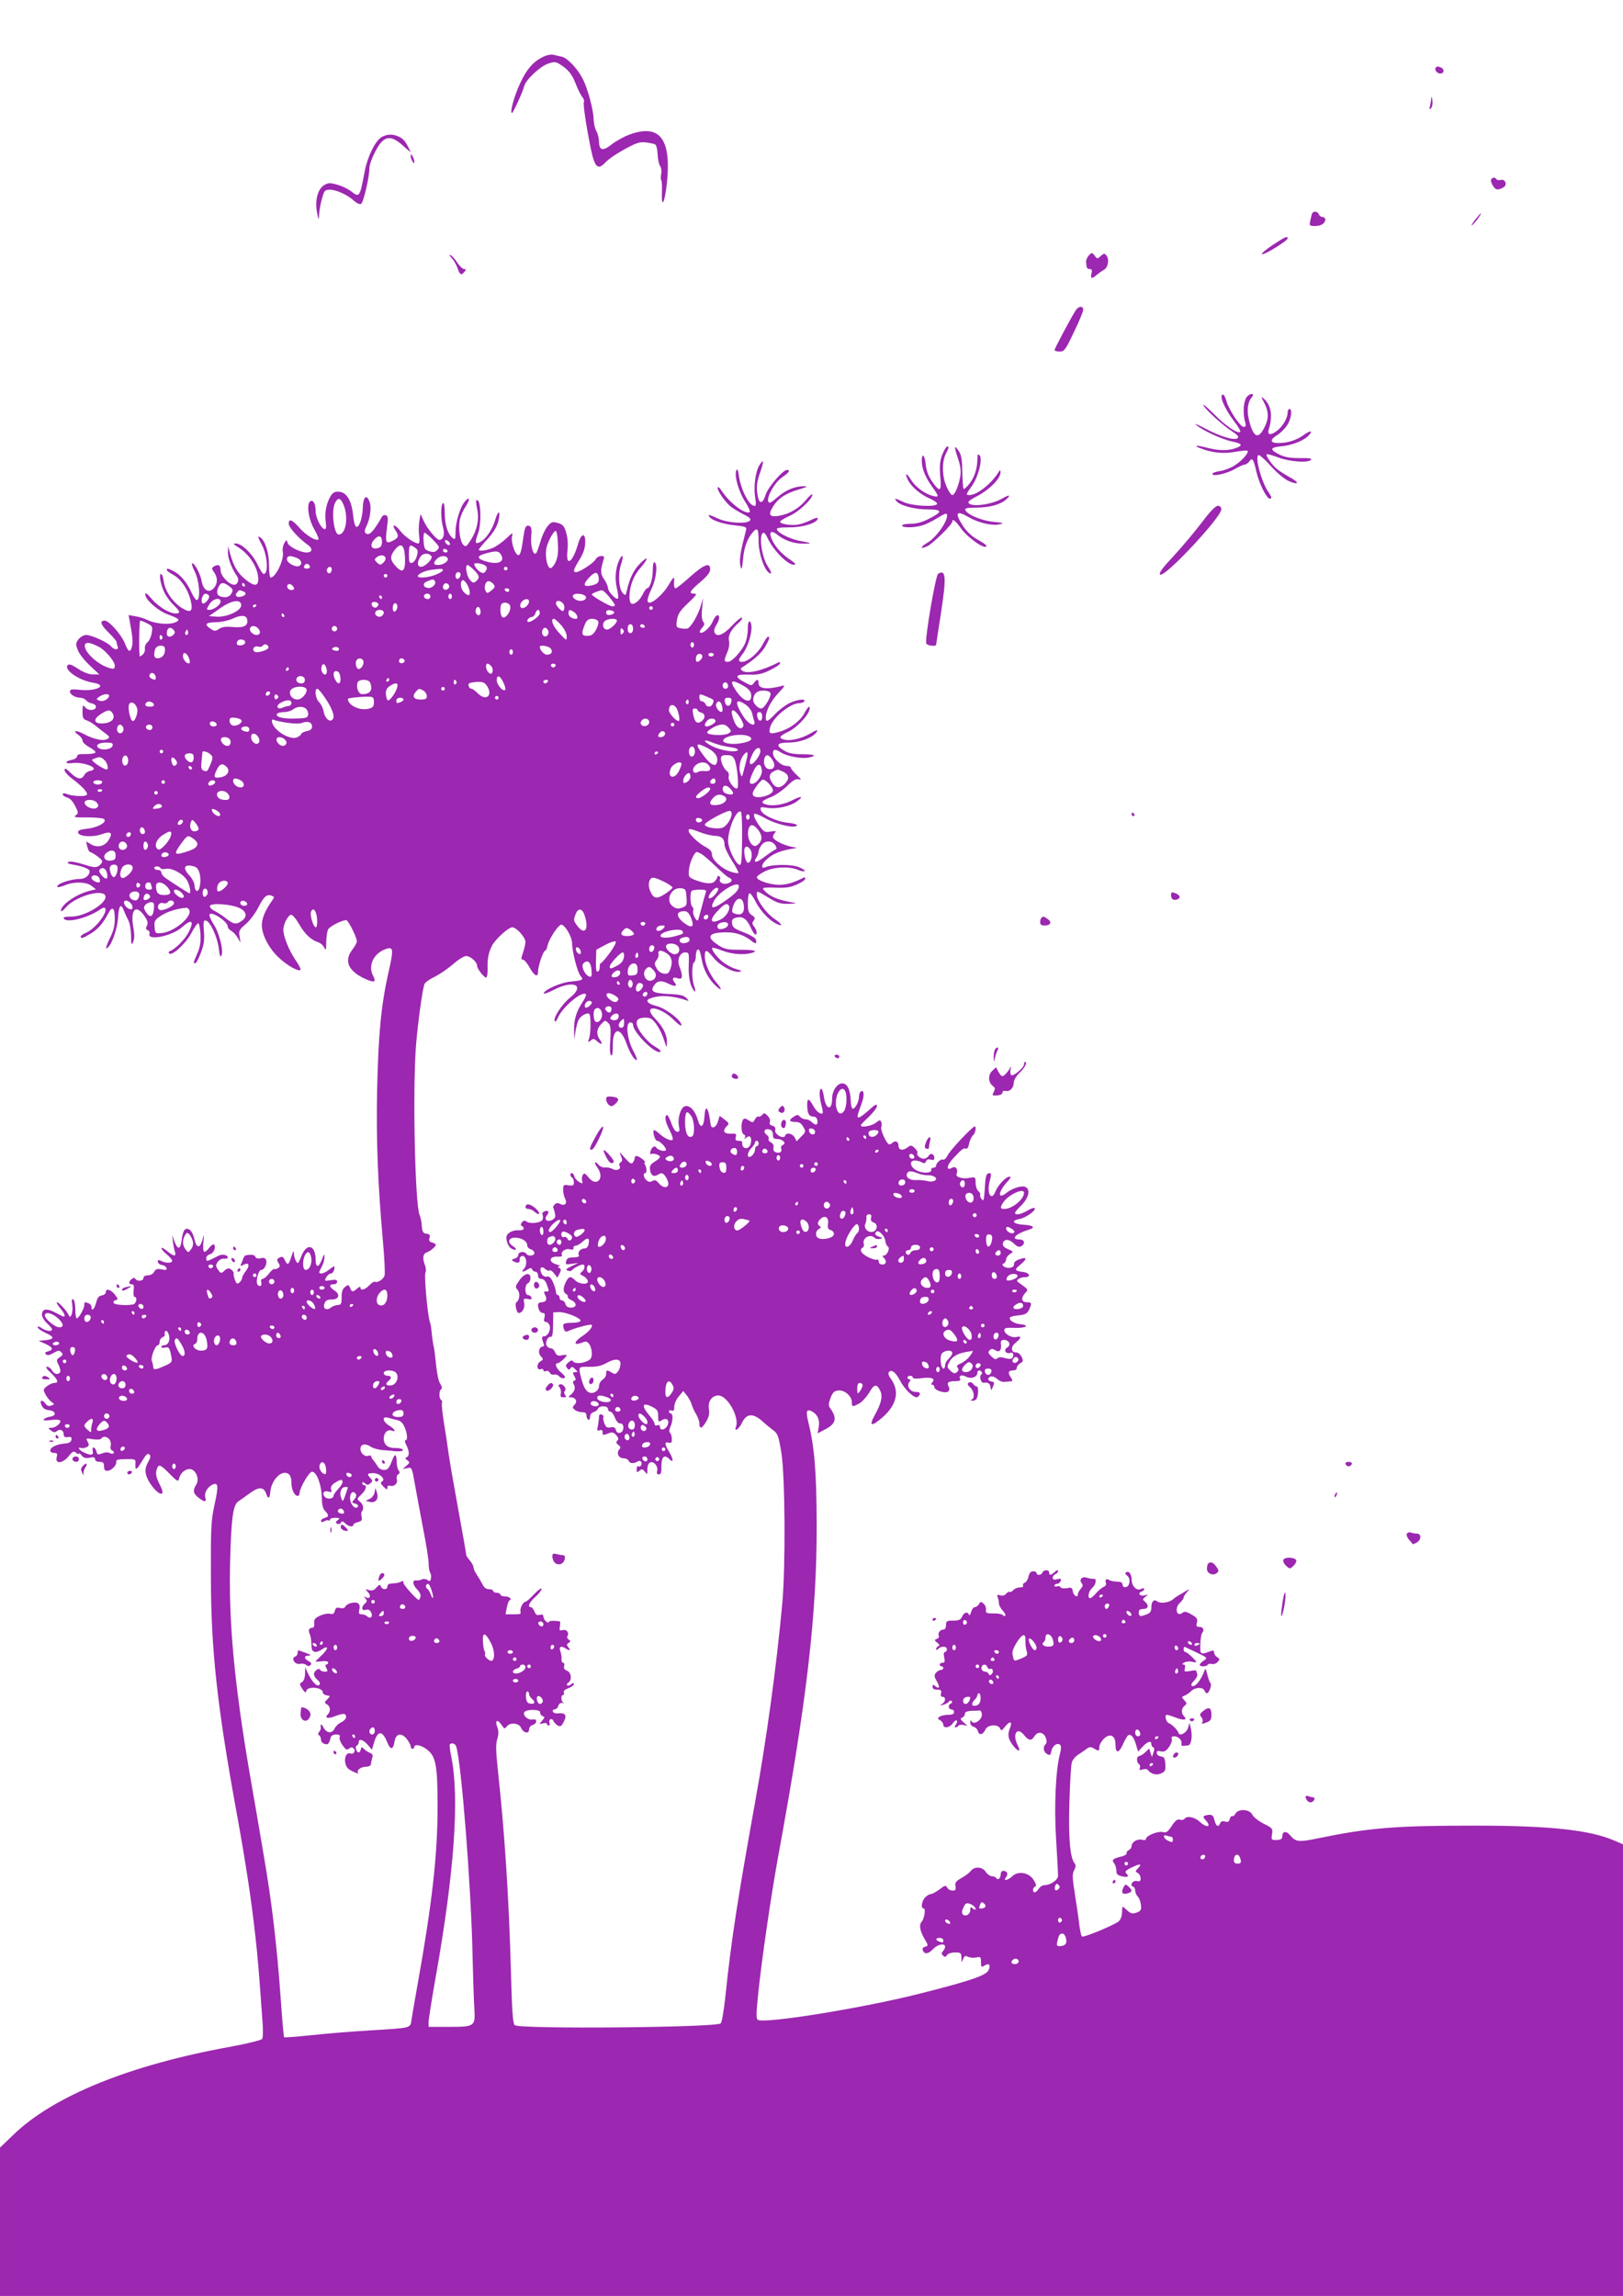 <?xml version="1.0" standalone="no"?>
<!DOCTYPE svg PUBLIC "-//W3C//DTD SVG 20010904//EN"
 "http://www.w3.org/TR/2001/REC-SVG-20010904/DTD/svg10.dtd">
<svg version="1.0" xmlns="http://www.w3.org/2000/svg"
 width="905pt" height="1280pt" viewBox="0 0 905 1280"
 preserveAspectRatio="xMidYMid meet">
<g transform="translate(0,1280) scale(0.1,-0.1)"
fill="#9c27b0" stroke="none">
<path d="M3035 12486 c-59 -26 -97 -69 -135 -151 -33 -71 -59 -165 -45 -165 6
0 61 119 68 150 9 35 87 109 133 125 34 12 42 11 64 -2 48 -30 69 -55 91 -112
12 -31 29 -64 37 -73 7 -9 11 -21 8 -26 -6 -10 12 -132 39 -264 21 -100 39
-118 78 -76 26 27 84 64 150 97 46 22 62 23 126 8 10 -3 16 -21 18 -57 1 -29
8 -59 14 -66 6 -8 9 -27 6 -43 -3 -16 -3 -31 0 -35 4 -3 5 -34 4 -69 -4 -97
16 -58 28 55 25 245 -41 329 -208 268 -29 -10 -74 -35 -99 -54 -51 -41 -72
-36 -72 18 -1 17 -7 42 -15 56 -8 14 -14 43 -15 65 0 49 -33 173 -61 226 -29
57 -85 116 -117 123 -15 3 -36 8 -47 11 -11 2 -33 -1 -50 -9z"/>
<path d="M8007 12424 c-11 -11 5 -34 24 -34 23 0 25 25 3 34 -19 7 -19 7 -27
0z"/>
<path d="M7981 12255 c0 -11 -4 -31 -7 -45 -5 -19 -4 -22 5 -14 7 6 11 26 8
45 -2 19 -5 25 -6 14z"/>
<path d="M2130 12037 c-35 -18 -79 -105 -96 -190 -28 -149 -29 -150 -77 -113
-18 14 -53 30 -79 37 -40 11 -49 10 -72 -4 -35 -23 -51 -86 -38 -152 8 -42 10
-45 11 -17 1 41 21 124 32 136 22 24 112 -6 166 -56 12 -11 28 -18 36 -15 13
5 47 149 47 202 0 14 13 52 30 85 47 94 85 103 157 38 26 -24 44 -38 42 -33
-26 54 -37 69 -61 81 -33 17 -65 18 -98 1z"/>
<path d="M2290 11930 c0 -8 5 -22 10 -30 9 -13 10 -13 10 0 0 8 -5 22 -10 30
-9 13 -10 13 -10 0z"/>
<path d="M8315 11800 c-4 -6 1 -22 10 -36 12 -19 21 -23 38 -18 12 4 25 11 29
17 11 18 -4 39 -23 34 -11 -3 -22 -1 -25 4 -7 12 -21 11 -29 -1z"/>
<path d="M7316 11608 c-3 -7 -7 -25 -10 -40 -6 -26 -4 -28 27 -28 34 0 57 15
57 37 0 7 -7 13 -15 13 -9 0 -18 7 -21 15 -7 18 -33 20 -38 3z"/>
<path d="M8224 11573 c-15 -20 -23 -33 -16 -29 13 8 56 66 49 66 -3 0 -17 -17
-33 -37z"/>
<path d="M7095 11433 c-38 -26 -65 -48 -58 -50 14 -5 143 75 143 88 0 15 -12
10 -85 -38z"/>
<path d="M6069 11373 c-8 -10 -14 -25 -13 -33 1 -8 2 -21 3 -27 0 -7 8 -13 17
-13 12 0 15 -6 10 -25 -7 -29 2 -32 30 -7 11 9 29 22 40 28 23 13 31 59 13 80
-10 13 -14 12 -31 -3 -19 -17 -20 -17 -33 0 -15 21 -18 21 -36 0z"/>
<path d="M2518 11362 c11 -11 26 -36 33 -56 14 -40 21 -43 39 -21 10 12 10 15
-2 15 -8 0 -26 17 -39 37 -13 20 -30 39 -38 41 -7 3 -4 -5 7 -16z"/>
<path d="M5997 11068 c-33 -54 -117 -212 -117 -220 0 -4 13 -8 28 -8 26 0 33
8 80 108 29 59 52 115 52 125 0 24 -27 21 -43 -5z"/>
<path d="M6954 10589 c-20 -22 -26 -91 -11 -141 6 -22 4 -28 -8 -28 -19 0 -82
94 -96 143 -5 20 -14 37 -19 37 -25 0 6 -75 61 -148 23 -29 38 -56 35 -60 -13
-12 -83 34 -143 96 -35 35 -63 60 -63 54 0 -14 109 -115 159 -146 30 -19 40
-31 33 -38 -16 -16 -95 7 -182 53 -41 22 -64 31 -50 20 38 -32 141 -79 198
-92 60 -12 65 -22 21 -38 -43 -15 -94 -14 -159 3 -60 16 -80 13 -34 -4 64 -25
128 -31 192 -19 35 6 65 9 68 6 10 -10 -29 -54 -70 -81 -21 -14 -58 -28 -82
-32 -24 -3 -44 -11 -44 -16 0 -17 81 1 127 28 23 13 47 24 54 24 6 0 18 8 25
17 17 24 23 16 40 -58 15 -65 57 -149 74 -149 14 0 12 9 -8 38 -39 57 -75 193
-55 205 5 3 36 -24 68 -60 33 -37 76 -73 99 -84 61 -27 65 -10 5 22 -29 16
-61 37 -72 47 -28 25 -60 72 -54 79 3 3 32 -5 64 -17 62 -24 165 -32 183 -14
8 8 -10 11 -62 10 -53 0 -84 5 -112 19 -59 29 -56 41 12 47 60 6 128 34 152
63 22 26 6 26 -30 0 -40 -29 -89 -45 -142 -45 -47 0 -49 18 -5 45 17 11 42 35
54 54 23 34 31 91 13 91 -5 0 -10 -9 -10 -20 0 -30 -26 -75 -56 -99 -36 -29
-58 -28 -50 2 25 79 14 141 -30 177 -13 12 -12 6 5 -25 25 -47 27 -85 5 -131
-36 -76 -63 -67 -88 28 -15 58 -10 104 14 133 19 22 -6 26 -26 4z"/>
<path d="M5254 10265 c-13 -36 -16 -62 -11 -121 8 -87 -1 -92 -47 -26 -19 27
-30 57 -34 91 -5 54 -22 71 -22 22 0 -42 19 -91 56 -142 41 -57 42 -63 7 -54
-44 10 -99 50 -123 90 -26 42 -38 40 -16 -3 20 -38 70 -80 124 -103 24 -11 40
-23 37 -29 -11 -18 -136 -11 -184 10 -52 24 -57 25 -42 6 21 -25 101 -46 174
-46 83 0 85 -13 7 -52 -36 -19 -69 -28 -102 -28 -26 0 -48 -4 -48 -10 0 -13
64 -13 110 0 20 5 57 24 84 40 27 17 50 29 53 26 22 -22 -54 -135 -111 -165
-14 -8 -26 -18 -26 -23 0 -5 15 -1 33 8 32 17 137 120 137 136 0 19 18 5 48
-37 38 -54 142 -126 142 -97 0 4 -22 19 -49 34 -30 16 -60 44 -80 74 -50 77
-40 92 32 50 53 -31 131 -49 171 -39 27 6 22 8 -36 14 -68 7 -147 41 -156 67
-3 9 15 12 65 12 73 1 132 17 164 46 28 25 17 28 -22 5 -63 -37 -189 -51 -189
-20 0 5 19 18 43 30 74 38 138 102 136 138 0 13 -3 12 -12 -3 -41 -65 -119
-126 -162 -126 -20 0 -20 3 15 52 36 51 61 151 42 170 -9 9 -12 4 -12 -22 0
-53 -18 -106 -47 -140 -14 -17 -28 -29 -30 -26 -3 3 -6 45 -7 94 -1 67 -5 95
-19 116 -27 40 -28 29 -6 -38 15 -42 18 -71 14 -100 -9 -54 -31 -106 -45 -106
-6 0 -21 21 -32 47 -25 57 -27 137 -4 183 19 38 19 40 7 40 -5 0 -17 -20 -27
-45z"/>
<path d="M4235 10207 c-22 -34 -33 -116 -25 -174 9 -55 6 -62 -18 -47 -26 17
-63 97 -71 156 -5 36 -10 48 -15 36 -13 -29 13 -120 49 -175 19 -29 30 -55 25
-58 -25 -15 -114 53 -156 119 -10 16 -20 24 -22 18 -5 -15 44 -85 76 -109 15
-11 47 -30 71 -42 33 -17 41 -25 32 -34 -19 -19 -121 -13 -175 11 -56 25 -60
26 -50 11 12 -20 78 -42 144 -48 51 -5 64 -10 61 -21 -2 -8 -7 -31 -12 -50
-22 -84 -27 -129 -20 -156 6 -24 9 -18 14 38 6 66 24 116 55 151 26 29 32 20
32 -50 0 -67 31 -160 59 -177 17 -11 13 6 -9 39 -35 54 -51 185 -21 185 4 0
13 -12 20 -27 33 -74 122 -161 153 -151 6 2 -2 12 -18 22 -48 31 -85 69 -106
110 -24 47 -12 65 25 36 49 -39 109 -56 177 -50 14 1 -1 6 -33 11 -60 9 -137
44 -145 67 -3 9 16 12 73 12 76 0 155 26 155 50 0 6 -17 2 -37 -9 -21 -10 -52
-22 -70 -25 -36 -8 -103 2 -103 15 0 5 24 20 53 33 51 22 127 94 127 119 0 6
-17 -7 -36 -31 -41 -48 -93 -78 -152 -88 -51 -8 -60 6 -32 51 29 47 72 75 144
96 44 13 53 18 32 18 -50 2 -106 -21 -152 -62 -35 -31 -45 -36 -50 -23 -10 26
36 106 77 135 39 26 48 41 27 41 -23 0 -107 -98 -119 -139 -15 -49 -34 -53
-43 -10 -10 50 -7 80 14 139 21 61 19 74 -5 37z"/>
<path d="M1845 10036 c-24 -37 -36 -94 -29 -143 4 -29 3 -43 -5 -43 -19 0 -51
63 -51 100 0 41 -13 65 -29 56 -23 -14 -12 -97 20 -154 17 -30 28 -56 25 -59
-12 -12 -69 22 -105 63 -42 48 -61 55 -61 24 0 -20 54 -80 104 -116 32 -21 29
-44 -4 -44 -36 0 -99 32 -106 53 -6 20 -7 20 -20 -4 -7 -13 -10 -34 -7 -46 9
-40 -39 -143 -68 -143 -5 0 -9 32 -9 70 0 69 -22 138 -50 155 -15 9 -12 -1 10
-42 32 -60 38 -163 10 -163 -5 0 -21 25 -35 55 -28 58 -87 115 -120 115 -17 0
-15 -3 10 -19 67 -41 115 -117 115 -181 0 -40 -24 -40 -73 1 -42 34 -64 72
-83 139 l-12 45 -1 -35 c-1 -33 23 -93 50 -131 15 -20 5 -49 -15 -49 -29 0
-76 50 -76 81 0 29 -13 36 -39 20 -11 -7 -11 -13 3 -32 21 -30 20 -62 -1 -87
-27 -31 -59 -14 -68 36 -7 41 -39 102 -53 102 -5 0 1 -21 14 -47 25 -49 33
-146 14 -158 -6 -4 -19 14 -31 39 -24 56 -62 102 -100 121 -32 17 -39 18 -39
7 0 -4 16 -16 35 -26 43 -23 80 -77 97 -138 17 -68 3 -80 -52 -45 -50 34 -90
94 -97 146 -3 23 -10 41 -15 41 -14 0 -1 -66 22 -110 10 -19 32 -48 49 -64 36
-35 39 -46 11 -46 -35 0 -96 37 -134 81 -26 31 -36 37 -36 25 0 -29 70 -91
125 -111 67 -25 74 -32 39 -46 -34 -13 -111 -6 -151 14 -15 8 -46 18 -67 21
l-39 7 7 -38 c16 -86 18 -113 12 -137 -9 -37 -21 -32 -40 18 -18 46 -88 126
-112 126 -30 0 -23 -23 20 -65 25 -24 46 -49 46 -54 0 -5 3 -16 6 -25 8 -22
-19 -21 -37 1 -19 22 -108 63 -139 63 -15 -1 -32 -11 -43 -25 -16 -23 -16 -27
-2 -62 9 -21 39 -59 68 -85 l51 -48 -35 0 c-23 0 -52 11 -83 31 -35 23 -50 29
-58 21 -25 -25 63 -86 141 -98 85 -14 21 -49 -71 -40 -47 5 -58 3 -58 -9 0
-17 30 -35 58 -35 11 0 25 -6 32 -14 6 -8 21 -16 33 -18 12 -2 22 -10 22 -18
0 -22 -44 -25 -60 -3 -13 16 -14 14 -15 -24 0 -35 4 -43 23 -49 12 -4 36 -18
54 -33 17 -14 42 -34 55 -43 20 -15 21 -19 8 -27 -21 -15 -76 -3 -129 25 -46
25 -72 23 -34 -3 13 -9 23 -23 23 -32 0 -9 17 -25 37 -36 21 -11 37 -24 35
-30 -1 -5 -25 -9 -52 -9 -37 1 -50 -2 -50 -12 0 -8 -13 -17 -30 -20 -44 -9
-37 -25 7 -18 40 6 114 -14 116 -31 1 -5 -8 -11 -21 -13 -12 -2 -27 -12 -32
-23 -15 -28 -39 -24 -77 13 -24 24 -33 28 -33 15 0 -9 17 -29 37 -44 62 -47
95 -82 87 -94 -7 -12 -84 -8 -116 6 -11 4 -18 3 -18 -4 0 -6 11 -13 24 -17 16
-4 32 -21 45 -47 19 -38 19 -41 3 -53 -14 -10 -2 -12 66 -11 47 0 87 -4 93
-10 17 -17 -37 -47 -95 -53 -36 -4 -51 -9 -51 -20 0 -23 78 -30 131 -11 51 18
64 10 43 -27 -21 -39 -63 -51 -100 -30 l-29 17 6 -27 c4 -15 10 -28 13 -30 30
-12 71 -44 71 -54 0 -7 -9 -19 -20 -26 -16 -10 -31 -8 -84 9 -40 13 -72 18
-83 14 -13 -6 -6 -10 28 -16 45 -7 89 -24 89 -35 0 -24 -25 -44 -53 -44 -54 0
-140 -30 -126 -45 3 -3 22 2 42 10 51 21 119 19 148 -4 l24 -19 -30 -7 c-75
-17 -165 -78 -165 -112 0 -8 11 -1 27 18 49 58 196 104 219 68 22 -37 -107
-119 -188 -119 -34 0 -47 -3 -42 -11 16 -27 137 4 206 53 9 7 20 9 23 6 21
-20 -53 -116 -105 -138 -17 -7 -30 -16 -30 -21 0 -14 10 -11 54 15 42 25 70
57 100 114 23 44 36 32 36 -32 0 -39 -8 -69 -29 -110 -15 -31 -23 -55 -17 -53
24 7 59 99 64 168 5 73 16 86 33 42 6 -16 17 -40 25 -55 8 -14 14 -52 15 -85
0 -50 2 -55 11 -35 8 17 9 41 1 85 -17 99 16 129 64 58 17 -26 20 -38 12 -52
-7 -15 -6 -21 5 -25 8 -3 12 -12 10 -19 -17 -42 123 -15 180 35 56 50 71 38
37 -29 -19 -37 -75 -94 -103 -103 -7 -3 -10 -9 -5 -13 15 -17 92 53 123 111
17 33 35 58 40 57 5 -2 10 -30 12 -63 2 -44 -3 -72 -18 -106 -23 -53 -23 -54
-11 -54 5 0 19 26 31 58 17 44 21 71 17 120 -4 54 -2 63 11 60 24 -5 64 -91
72 -155 5 -41 9 -53 15 -40 12 29 -12 127 -45 176 -16 25 -25 50 -21 54 16 16
101 -42 101 -69 0 -7 9 -18 20 -24 11 -6 27 -23 35 -38 l16 -27 -5 34 c-6 30
-2 38 34 69 23 19 54 61 71 94 31 61 47 75 75 64 15 -6 15 -8 0 -29 -36 -49
-56 -98 -56 -134 0 -55 40 -132 96 -183 48 -45 109 -78 120 -67 3 3 -9 27 -27
53 -37 54 -69 133 -69 170 0 33 27 84 44 84 8 0 28 -24 45 -54 30 -53 66 -87
107 -100 12 -4 26 -16 32 -29 9 -19 11 -14 11 31 1 29 5 61 11 71 9 17 76 51
101 51 11 0 59 -96 59 -118 0 -7 -11 -28 -25 -46 -49 -64 -23 -121 75 -165 47
-21 59 -16 41 18 -31 57 2 126 70 150 43 15 45 1 15 -131 -41 -183 -56 -342
-63 -648 -6 -288 4 -536 33 -859 8 -90 12 -173 8 -183 -6 -20 -40 -42 -53 -34
-4 3 -19 -6 -31 -19 -25 -26 -50 -33 -50 -13 0 6 -7 4 -18 -5 -24 -22 -31 -21
-40 3 -7 18 -10 19 -27 6 -15 -11 -20 -26 -20 -58 0 -37 -3 -43 -21 -43 -12
-1 -29 -7 -38 -14 -24 -20 -48 -7 -37 21 6 18 16 23 41 23 41 0 49 29 14 51
-29 20 -31 34 -4 34 11 0 20 6 20 14 0 11 -9 13 -36 9 -35 -6 -36 -5 -25 16 7
11 18 21 25 21 8 0 16 9 19 20 3 11 3 20 0 20 -3 0 -16 -9 -30 -20 -26 -20
-53 -27 -53 -12 1 4 7 18 15 32 8 14 14 36 14 50 0 22 -2 21 -13 -9 -18 -50
-36 -51 -36 -4 0 80 -47 96 -77 26 -8 -21 -17 -40 -20 -43 -7 -8 -23 24 -24
50 -1 21 -3 19 -13 -12 -15 -50 -23 -55 -37 -25 -10 21 -15 24 -30 16 -16 -8
-17 -13 -6 -30 10 -16 9 -21 -3 -29 -8 -5 -17 -7 -21 -5 -3 3 -17 -9 -29 -25
-13 -17 -29 -30 -36 -30 -7 0 -10 -8 -7 -20 5 -20 -11 -28 -22 -10 -10 16 6
80 21 80 18 0 35 35 28 55 -5 12 -14 15 -31 10 -15 -3 -25 -1 -29 8 -4 12 -23
15 -55 8 -4 0 -9 -9 -13 -18 -3 -10 -9 -24 -12 -31 -5 -11 -2 -12 14 -3 30 16
37 -4 13 -35 -12 -15 -21 -32 -21 -39 0 -7 -7 -18 -15 -25 -12 -10 -16 -8 -25
14 -5 15 -9 31 -7 37 1 6 -6 16 -15 22 -13 9 -21 7 -36 -7 -19 -17 -21 -16
-36 5 -14 20 -14 26 -2 44 8 11 23 19 35 18 12 -2 21 1 21 6 0 15 -30 21 -50
11 -11 -6 -29 -14 -40 -20 -27 -13 -30 -13 -30 6 0 9 9 18 20 21 21 6 35 36
25 53 -4 6 -15 0 -27 -15 -30 -38 -39 -31 -34 28 5 50 5 51 -5 15 -14 -50 -33
-48 -45 4 -10 46 -36 70 -55 51 -6 -6 -14 -32 -16 -58 -7 -53 -22 -55 -41 -4
l-12 34 4 -35 c2 -19 7 -45 11 -57 10 -30 -6 -29 -44 3 -17 14 -31 21 -31 16
0 -6 13 -22 30 -35 16 -14 30 -30 30 -36 0 -14 -35 -14 -61 -1 -15 8 -19 7
-19 -4 0 -8 10 -16 22 -18 12 -2 24 -9 26 -17 4 -11 -2 -13 -26 -8 -25 5 -34
2 -42 -13 -6 -12 -21 -20 -35 -20 -16 0 -25 -6 -25 -15 0 -17 -35 -21 -45 -5
-5 8 -11 7 -21 -1 -18 -15 -18 -29 1 -29 11 0 14 -9 10 -35 -2 -19 0 -35 5
-35 18 0 10 -38 -7 -42 -37 -8 -106 -3 -110 9 -2 6 3 13 12 15 15 3 14 6 -5
31 -23 29 -50 36 -50 13 0 -8 -10 -16 -22 -18 -17 -2 -25 -13 -32 -40 -9 -37
-26 -52 -26 -24 0 8 -7 17 -16 20 -22 9 -24 8 -24 -10 0 -19 -31 -74 -42 -74
-4 0 -8 22 -8 49 0 28 -5 53 -12 57 -8 5 -9 -4 -5 -32 6 -39 -9 -83 -20 -56
-8 21 -54 72 -65 72 -5 0 2 -14 16 -31 24 -28 33 -49 21 -49 -3 0 -22 9 -42
20 -45 24 -69 25 -77 4 -7 -18 4 -42 33 -68 12 -11 21 -23 21 -28 0 -13 -34
-9 -58 8 -13 9 -22 11 -22 4 0 -6 21 -20 46 -32 50 -22 48 -35 -6 -40 l-35 -3
38 -17 c42 -19 47 -33 15 -42 -16 -4 -20 -8 -12 -16 8 -8 20 -6 42 7 26 15 33
16 44 4 11 -11 9 -16 -8 -27 -20 -14 -21 -17 -7 -44 8 -17 12 -34 8 -40 -10
-17 -34 -11 -45 10 -6 11 -18 20 -27 20 -11 0 -4 -11 21 -34 39 -38 46 -56 19
-56 -10 0 -28 -8 -41 -18 -21 -17 -22 -20 -9 -45 8 -16 23 -34 33 -42 19 -13
19 -14 0 -21 -13 -5 -23 -2 -31 9 -20 27 -37 22 -23 -7 7 -17 20 -26 42 -28
38 -4 43 -31 6 -36 -14 -2 -29 -8 -35 -14 -7 -7 4 -9 37 -5 26 4 50 2 53 -2 8
-14 -24 -41 -48 -41 -21 -1 -21 -1 -3 -15 14 -11 23 -12 32 -4 18 15 39 6 39
-17 0 -14 6 -18 23 -16 18 3 23 -1 20 -15 -2 -13 -14 -19 -38 -21 -43 -3 -80
-21 -80 -39 0 -7 9 -13 21 -13 18 0 20 -4 15 -25 -10 -39 35 -34 67 7 22 27
28 30 41 19 9 -8 16 -10 16 -5 0 5 7 1 15 -10 11 -14 22 -17 45 -13 22 5 30 3
30 -8 0 -9 10 -15 25 -15 20 0 25 -5 25 -25 0 -18 5 -25 18 -25 23 0 54 32 50
51 -2 11 11 14 53 14 55 1 56 0 54 -27 -2 -39 6 -35 38 18 21 35 31 44 40 35
8 -8 7 -18 -6 -40 -22 -38 -21 -68 4 -111 45 -75 99 -95 63 -23 -25 48 -29 69
-18 97 9 25 21 20 71 -32 41 -41 47 -44 51 -27 6 31 33 55 59 55 34 0 58 -55
37 -87 -20 -32 -17 -49 12 -72 33 -26 47 -27 39 -1 -8 24 9 56 36 71 36 19 39
-2 16 -106 -20 -91 -22 -127 -21 -405 0 -405 35 -724 144 -1319 52 -287 81
-479 104 -686 13 -114 20 -197 41 -495 2 -36 1 -71 -3 -77 -5 -7 -82 -26 -173
-43 -563 -101 -992 -275 -1216 -493 l-73 -70 0 -414 0 -413 4525 0 4525 0 0
1259 0 1259 -49 21 c-138 59 -359 83 -776 83 -448 0 -590 -12 -877 -71 -106
-22 -123 -20 -154 17 -22 27 -44 23 -44 -7 0 -13 -8 -18 -31 -19 -30 -1 -31 1
-26 32 5 31 3 34 -47 59 -29 15 -57 37 -63 50 -14 31 -78 35 -94 6 -5 -11 -14
-17 -18 -14 -5 2 -11 -5 -14 -16 -4 -16 -11 -19 -26 -14 -14 4 -23 1 -27 -9
-10 -25 -23 -19 -32 16 -7 27 -13 32 -33 30 -33 -5 -35 -9 -16 -30 36 -39 6
-45 -35 -7 -28 26 -72 33 -83 15 -4 -6 -15 -8 -25 -5 -14 5 -26 -4 -46 -34
-22 -34 -31 -40 -50 -35 -27 7 -94 -20 -94 -38 0 -6 -9 -8 -21 -5 -26 7 -59
-12 -59 -34 0 -9 -7 -19 -15 -23 -8 -3 -14 -11 -13 -17 2 -7 -11 -15 -28 -19
-48 -11 -57 -19 -42 -37 7 -9 13 -28 13 -42 0 -20 6 -26 33 -32 33 -7 40 -1
21 18 -8 8 0 17 32 32 47 23 60 21 34 -5 -15 -16 -15 -18 -1 -26 9 -5 16 -18
16 -30 0 -16 -5 -19 -21 -15 -22 6 -42 -24 -21 -31 7 -2 12 -12 12 -22 0 -10
6 -25 14 -33 8 -8 16 -29 18 -47 3 -29 -1 -34 -25 -43 -24 -8 -32 -5 -53 14
-13 12 -24 21 -25 18 -1 -2 -2 -19 -3 -37 -1 -19 -9 -37 -21 -46 -36 -24 -195
-90 -202 -82 -4 4 -10 30 -14 59 -3 29 -14 105 -24 169 -16 100 -17 121 -5
142 9 18 10 29 2 38 -25 31 -35 139 -29 335 3 109 9 210 13 225 3 15 20 36 38
47 17 11 39 26 48 33 14 10 22 10 38 0 27 -16 30 -15 30 8 0 12 11 32 25 46
34 34 65 19 65 -31 0 -51 18 -52 41 -1 11 25 24 48 30 52 15 9 32 -11 44 -54
l11 -37 26 28 c28 29 48 35 48 13 0 -8 5 -16 11 -18 6 -2 7 -12 1 -28 l-9 -25
-8 24 -7 23 -22 -21 c-12 -12 -28 -21 -34 -21 -15 0 -16 -36 -1 -45 6 -4 8
-14 5 -22 -5 -11 -1 -13 15 -8 12 4 24 3 28 -1 17 -24 49 -33 75 -21 23 10 26
17 24 52 -2 33 -7 41 -25 43 -13 2 -23 10 -23 19 0 11 6 14 23 9 18 -4 29 1
45 24 12 16 19 36 16 44 -4 11 0 16 14 16 23 0 44 -22 40 -41 -3 -13 1 -14 36
-10 18 1 26 47 17 91 l-8 35 -8 -27 c-7 -27 -46 -50 -53 -30 -5 17 -36 48 -54
55 -17 6 -26 47 -11 47 4 0 27 -7 50 -16 44 -17 66 -13 45 8 -17 17 -15 43 3
58 14 12 14 15 -1 31 -16 17 -16 19 1 26 10 3 27 15 37 25 22 22 66 24 74 3 4
-8 9 -15 13 -15 13 0 30 47 21 56 -5 5 -13 27 -18 49 -8 33 -11 36 -16 20 -21
-57 -57 -98 -72 -82 -4 4 3 17 15 28 12 12 20 28 17 36 -3 8 -6 17 -6 19 0 3
-15 2 -34 -2 -32 -5 -34 -4 -29 15 3 14 1 21 -8 21 -9 1 -8 4 4 11 10 6 29 8
43 5 13 -4 24 -4 24 -2 0 9 -51 56 -60 56 -6 0 -10 7 -10 16 0 9 3 14 8 12 4
-2 34 -16 67 -32 59 -28 59 -29 37 -44 -12 -8 -22 -18 -22 -23 0 -12 37 -12
44 0 3 5 14 7 24 4 10 -2 25 3 32 12 12 15 12 18 -3 26 -9 6 -17 17 -17 26 0
10 -6 13 -16 9 -61 -23 -63 -22 -61 37 1 31 6 59 10 63 14 15 7 34 -14 34 -17
0 -20 4 -15 24 5 20 0 28 -30 45 -27 16 -39 19 -50 10 -33 -27 -47 26 -14 56
11 10 20 23 20 28 0 6 8 19 18 30 17 19 16 20 -7 6 -13 -8 -31 -19 -41 -24
-10 -6 -25 -17 -33 -24 -21 -16 -69 -22 -84 -9 -18 15 -33 0 -33 -33 0 -22 -6
-32 -26 -39 -36 -14 -44 -13 -44 10 0 15 7 20 25 20 29 0 33 21 9 41 -14 12
-14 14 3 27 17 13 17 14 -4 8 -25 -8 -42 11 -19 20 9 3 16 10 16 15 0 6 -7 6
-18 0 -23 -12 -52 17 -52 52 0 30 -15 51 -29 42 -9 -5 -8 -10 4 -19 21 -15 16
-60 -7 -64 -11 -2 -18 3 -18 12 0 9 -8 17 -17 17 -10 1 -25 2 -33 3 -8 1 -20
4 -26 8 -15 10 -24 0 -17 -18 3 -8 -3 -17 -13 -21 -10 -4 -29 -20 -42 -35 -13
-15 -28 -28 -33 -28 -17 0 -9 40 11 57 22 19 27 55 8 51 -7 -1 -24 2 -37 6
-28 10 -46 -11 -29 -31 8 -10 6 -18 -6 -31 -9 -10 -16 -24 -16 -31 0 -22 -25
-6 -28 18 -3 20 -8 22 -32 17 -16 -3 -32 -1 -36 5 -3 6 -12 8 -20 5 -8 -3 -14
-1 -14 4 0 6 6 10 14 10 8 0 17 7 20 16 5 13 1 15 -19 10 -18 -5 -25 -2 -25 8
0 8 7 16 15 20 8 3 15 11 15 17 0 8 -7 6 -18 -4 -23 -21 -32 -21 -32 -3 0 17
-32 15 -38 -2 -5 -15 -32 -16 -32 -2 0 6 -9 10 -19 10 -13 0 -21 -9 -26 -29
-3 -16 -13 -32 -21 -35 -9 -3 -12 -10 -9 -16 3 -6 -4 -10 -18 -10 -14 0 -30
-7 -37 -15 -7 -8 -16 -13 -20 -10 -4 3 -13 -2 -20 -10 -8 -10 -21 -13 -33 -9
-16 5 -19 3 -14 -11 4 -9 7 -24 7 -34 0 -9 9 -27 21 -40 12 -12 18 -25 14 -29
-3 -3 -9 -2 -13 4 -4 5 -27 10 -52 9 -40 0 -45 2 -42 21 1 12 -5 27 -14 34
-14 12 -17 12 -25 -3 -6 -9 -16 -17 -23 -17 -8 0 -17 -12 -21 -27 -4 -16 -10
-22 -12 -15 -7 19 -27 14 -38 -10 -8 -18 -18 -23 -50 -23 -36 0 -40 -3 -40
-25 0 -16 -6 -25 -15 -25 -18 0 -33 -21 -25 -35 3 -6 -1 -13 -11 -17 -15 -6
-15 -7 2 -21 13 -10 15 -16 7 -19 -7 -3 -13 -10 -13 -16 0 -8 4 -7 12 1 17 17
48 15 48 -3 0 -8 -5 -15 -11 -15 -7 0 -8 -11 -4 -30 5 -23 3 -30 -9 -30 -9 0
-16 -4 -16 -10 0 -5 5 -10 10 -10 6 0 10 -4 10 -10 0 -5 -6 -10 -14 -10 -7 0
-20 -7 -27 -16 -11 -14 -10 -21 4 -46 20 -34 16 -48 -8 -28 -12 10 -15 10 -15
-4 0 -11 9 -16 26 -16 21 0 25 -4 21 -20 -3 -13 0 -20 9 -20 20 0 17 -27 -3
-40 -15 -9 -14 -10 7 -4 14 4 28 12 32 18 4 6 11 7 15 2 4 -5 2 -11 -4 -13
-18 -6 -16 -33 2 -33 8 0 15 -7 15 -15 0 -10 -10 -15 -32 -15 -18 0 -40 -5
-48 -10 -13 -9 -13 -12 3 -21 9 -5 17 -17 17 -24 0 -23 36 -18 53 8 8 12 18
19 22 15 4 -4 2 -14 -5 -23 -8 -9 -8 -15 -2 -15 6 0 13 4 16 9 3 5 16 7 29 4
l22 -5 -22 20 c-18 16 -20 21 -8 26 8 3 15 12 15 21 0 10 11 15 35 17 19 0 41
1 48 2 6 1 12 -10 12 -24 0 -29 -44 -58 -57 -37 -5 8 -8 6 -8 -6 0 -11 9 -21
19 -24 11 -3 22 -14 24 -25 7 -25 29 -19 42 10 12 28 72 31 82 5 5 -14 10 -12
29 13 28 34 41 26 24 -15 -13 -34 -8 -58 21 -95 28 -35 43 -33 24 4 -32 62 -4
107 36 56 25 -31 40 -33 57 -6 18 29 50 25 63 -7 7 -18 6 -30 -1 -37 -16 -16
-12 -44 9 -55 16 -9 19 -6 24 18 6 30 34 48 49 33 6 -6 5 -25 -1 -48 -24 -88
-34 -292 -22 -478 6 -99 11 -191 11 -203 0 -24 -43 -53 -77 -53 -10 0 -24 -9
-31 -20 -7 -11 -17 -20 -22 -20 -14 0 -12 28 2 32 8 3 6 14 -7 35 -25 43 -86
55 -119 24 -26 -25 -56 -30 -36 -6 14 16 6 35 -16 35 -8 0 -14 -9 -14 -19 0
-23 -16 -36 -25 -21 -3 5 -14 10 -24 10 -10 0 -26 11 -35 25 -19 29 -64 31
-84 3 -7 -9 -30 -27 -51 -38 -31 -18 -37 -26 -33 -46 3 -19 0 -24 -16 -24 -12
0 -25 7 -30 16 -8 15 -13 14 -44 -10 -19 -14 -41 -26 -49 -26 -8 0 -22 -9 -32
-20 -19 -22 -23 -60 -6 -60 12 0 3 -59 -12 -74 -15 -17 -10 -49 15 -93 23 -39
23 -41 5 -46 -13 -3 -17 -11 -13 -21 9 -23 32 -20 58 9 25 26 66 34 66 12 0
-7 -5 -18 -12 -25 -9 -9 -9 -15 0 -24 10 -10 15 -10 22 2 5 8 24 15 45 15 32
0 35 -2 36 -30 0 -28 1 -29 9 -7 8 18 13 21 27 13 10 -5 31 -7 46 -4 25 5 27
3 27 -26 0 -28 2 -30 20 -19 25 16 36 4 22 -26 -13 -29 -100 -59 -381 -130
-323 -82 -876 -171 -906 -146 -9 7 -8 40 2 137 21 204 72 551 113 778 159 864
215 1344 214 1845 -1 297 -12 431 -47 573 -15 61 -10 75 23 57 29 -16 43 -48
35 -87 l-6 -34 40 21 c63 32 71 63 29 121 -9 13 -8 25 3 55 12 31 21 40 43 42
35 4 76 -31 76 -65 0 -27 2 -28 40 -8 16 8 41 36 56 60 28 49 42 52 61 14 17
-31 8 -71 -28 -136 -36 -65 -21 -70 44 -13 78 69 94 144 45 213 -15 20 -17 32
-10 39 15 15 38 -5 62 -51 27 -52 84 -103 99 -88 18 18 13 27 -14 27 -31 0
-52 34 -34 56 8 10 8 14 0 14 -6 0 -11 5 -11 10 0 6 7 10 15 10 8 0 15 -4 15
-10 0 -6 18 -7 44 -4 57 8 83 0 66 -21 -9 -10 -9 -15 -1 -15 6 0 11 -6 11 -13
0 -19 66 -39 79 -23 6 7 6 17 1 26 -13 21 -3 30 36 30 21 0 33 4 29 10 -12 20
6 29 32 15 28 -15 63 -2 63 22 0 7 4 13 9 13 14 0 23 -18 12 -24 -12 -8 -1
-47 13 -45 26 3 35 -2 39 -23 4 -23 4 -23 14 2 9 21 8 25 -8 28 -22 4 -25 20
-5 28 8 3 24 -3 36 -13 11 -11 30 -19 43 -17 12 1 28 3 35 3 9 1 9 7 -3 24
-17 26 -12 37 17 37 10 0 18 7 18 15 0 8 9 19 19 25 16 8 18 13 8 35 -7 14
-20 25 -30 25 -31 0 -33 31 -4 54 33 27 35 40 4 32 -26 -6 -67 17 -67 39 0 12
13 14 60 12 63 -2 86 16 26 21 -33 3 -65 26 -53 38 3 4 25 9 49 11 35 4 46 10
56 31 17 37 15 42 -13 42 -30 0 -33 24 -8 52 18 20 20 17 -41 61 -15 10 12 27
42 27 31 0 23 24 -9 28 -53 7 -56 12 -19 42 40 33 37 45 -7 29 -19 -6 -30 -17
-29 -27 1 -11 -8 -18 -23 -20 -26 -4 -55 17 -33 25 6 3 12 12 12 21 0 10 10
23 22 31 21 13 21 13 -11 27 -22 9 -31 19 -29 31 5 27 35 27 62 0 17 -17 28
-21 40 -15 25 14 19 38 -9 38 -53 0 -21 33 53 55 38 11 24 24 -30 27 -60 4
-74 23 -23 32 36 7 95 49 84 61 -4 3 -22 -3 -40 -14 -35 -21 -69 -28 -69 -13
0 5 12 19 26 33 51 47 64 99 29 113 -20 7 -71 -9 -101 -33 -53 -42 -50 3 4 62
18 19 21 27 11 27 -20 0 -65 -48 -78 -82 -23 -60 -51 -9 -32 58 11 41 9 49
-11 41 -9 -3 -14 -28 -16 -73 -2 -38 -6 -71 -8 -74 -7 -6 -24 22 -18 31 2 4
-3 12 -11 19 -8 7 -15 28 -15 46 0 32 -2 33 -30 28 -41 -9 -83 3 -76 21 10 26
-4 46 -24 35 -36 -20 -33 12 6 53 49 52 56 58 71 53 6 -3 14 10 17 29 4 18 13
38 21 45 14 11 21 50 10 50 -12 0 -134 -129 -149 -158 -9 -18 -21 -30 -27 -27
-10 7 -39 -18 -39 -34 0 -6 -7 -11 -15 -11 -8 0 -14 -6 -12 -12 3 -19 -48 -21
-82 -3 -36 18 -43 55 -10 55 11 0 29 -4 39 -10 13 -7 19 -6 24 6 4 10 13 13
26 9 14 -4 20 -2 20 9 0 23 -21 31 -32 12 -5 -9 -17 -16 -27 -16 -20 0 -45 23
-35 33 3 3 -3 14 -14 25 -18 18 -23 19 -39 7 -29 -23 -53 -18 -53 9 0 23 -19
30 -36 13 -4 -4 -11 -7 -15 -7 -14 0 -51 81 -45 96 3 8 3 21 0 29 -5 13 -10
12 -31 -5 -24 -18 -83 -28 -83 -14 0 4 20 25 45 48 25 24 45 51 45 60 0 14
-10 9 -45 -23 -24 -22 -50 -41 -56 -41 -12 0 -10 8 16 79 16 44 14 78 -5 66
-5 -3 -10 -16 -10 -28 0 -28 -22 -70 -35 -68 -5 0 -11 20 -11 43 -3 65 -19 98
-48 98 -28 0 -56 -41 -56 -84 0 -71 -35 -64 -46 10 -3 24 -10 44 -15 44 -12 0
-11 -47 2 -93 6 -22 9 -41 6 -43 -10 -10 -36 10 -53 42 -23 43 -34 43 -33 2 1
-45 10 -63 34 -63 13 0 21 -8 23 -22 4 -26 -10 -30 -32 -8 -8 8 -23 15 -34 15
-11 0 -25 7 -32 15 -10 12 -15 12 -36 -2 -28 -18 -23 -28 14 -28 18 0 31 -8
41 -27 15 -26 15 -29 -11 -54 l-26 -27 -11 22 c-13 23 -47 29 -53 9 -8 -22
-61 9 -55 31 3 13 -2 21 -15 25 -14 3 -19 10 -15 21 4 9 -2 24 -13 35 -16 16
-20 17 -30 4 -7 -7 -16 -11 -21 -9 -4 3 -13 -4 -19 -15 -11 -20 -13 -20 -35
-6 -19 12 -26 13 -32 3 -13 -20 -10 -76 5 -82 8 -3 10 -10 6 -17 -6 -10 -4
-10 8 0 21 17 32 0 24 -34 -10 -38 -53 -31 -47 9 0 4 -9 7 -20 7 -17 0 -20 5
-16 21 4 16 1 20 -16 19 -50 -4 -63 13 -33 43 13 12 11 17 -13 35 l-28 21 -10
-32 c-9 -33 -36 -44 -40 -17 -13 100 -30 121 -35 43 -4 -59 -23 -67 -37 -16
-14 50 -44 83 -71 76 -24 -6 -43 -67 -34 -112 5 -24 3 -31 -9 -31 -10 0 -23
18 -34 49 -9 27 -21 47 -25 45 -14 -9 -8 -40 17 -87 13 -26 20 -49 15 -52 -12
-7 -47 10 -77 38 -13 11 -25 19 -27 16 -9 -9 7 -59 18 -59 18 0 59 -47 48 -54
-12 -7 -44 3 -53 17 -9 13 -26 1 -32 -23 -3 -11 -1 -17 4 -14 12 7 49 -5 49
-16 0 -5 -13 -17 -29 -26 -21 -12 -29 -24 -27 -41 4 -36 20 -47 45 -32 17 11
23 11 35 -1 8 -8 17 -25 21 -38 10 -34 -23 -42 -50 -10 -16 19 -25 22 -37 14
-12 -7 -21 -6 -32 3 -17 14 -22 41 -8 41 10 0 9 30 -2 48 -4 6 -4 12 -1 12 11
0 -19 26 -37 33 -11 4 -18 2 -18 -6 0 -7 -5 -19 -10 -27 -9 -12 -16 -8 -46 25
-30 35 -33 36 -22 12 10 -23 9 -30 -1 -37 -8 -4 -10 -13 -6 -20 11 -18 -16
-30 -39 -17 -12 6 -30 10 -42 8 -11 -1 -27 5 -34 13 -23 28 -31 17 -9 -13 44
-60 -5 -113 -50 -54 -18 22 -24 25 -31 13 -5 -8 -7 -23 -4 -33 5 -17 3 -17
-16 -7 -12 7 -25 21 -27 31 -3 10 -9 19 -14 19 -12 0 -11 -17 1 -25 6 -3 10
-15 10 -27 0 -17 -5 -20 -30 -16 -27 4 -30 2 -30 -24 0 -16 5 -39 11 -50 14
-26 -1 -44 -27 -30 -14 7 -22 6 -31 -3 -6 -7 -10 -14 -9 -16 2 -2 6 -16 10
-31 5 -21 2 -30 -15 -39 -28 -15 -48 3 -29 26 7 8 10 18 7 21 -10 10 -39 -5
-32 -16 3 -6 4 -18 1 -28 -7 -20 -72 -28 -92 -11 -7 6 -16 4 -23 -5 -8 -10 -9
-16 -1 -21 20 -12 10 -26 -18 -24 -15 2 -38 -4 -50 -12 -18 -13 -21 -22 -16
-48 4 -17 15 -36 26 -42 27 -15 35 -3 9 13 -34 21 -27 48 12 48 37 -1 67 -20
67 -43 0 -9 9 -19 20 -22 11 -3 20 -13 20 -21 0 -16 -36 -19 -45 -4 -10 16
-45 12 -45 -6 0 -9 -9 -18 -21 -21 -16 -4 -17 -8 -7 -14 22 -14 39 -10 36 8
-2 10 4 19 13 21 24 4 32 -48 12 -70 -19 -21 -11 -23 18 -6 17 11 23 11 26 1
3 -7 11 -13 19 -13 8 0 14 -9 14 -20 0 -13 7 -20 19 -20 12 0 23 -11 30 -31
14 -40 14 -39 -4 -39 -13 0 -14 -4 -5 -20 13 -25 5 -40 -21 -40 -10 0 -19 -6
-19 -14 0 -26 12 -46 27 -46 11 0 13 -7 9 -25 -5 -18 -2 -25 8 -25 8 0 17 -9
21 -20 8 -24 -11 -60 -31 -60 -11 0 -14 -6 -9 -22 4 -13 8 -25 9 -28 0 -3 -3
-6 -8 -7 -21 -3 -28 -35 -11 -53 16 -18 16 -19 -3 -31 -22 -14 -19 -51 4 -42
8 3 14 0 14 -6 0 -6 7 -8 15 -5 8 4 17 -1 21 -9 3 -8 13 -13 23 -10 9 2 23 -2
30 -11 7 -8 19 -12 26 -9 11 3 6 12 -15 30 -29 24 -40 53 -20 53 10 0 50 36
50 45 0 2 -12 2 -27 -1 -22 -4 -30 -1 -38 18 -6 13 -16 22 -22 21 -6 -1 -16 4
-23 12 -13 16 3 56 22 52 8 -1 12 21 12 67 l1 69 30 2 c37 2 127 -34 122 -49
-2 -6 -25 -11 -50 -11 -47 0 -54 -6 -41 -39 4 -10 11 -12 22 -7 29 15 126 41
131 35 9 -9 -15 -39 -52 -63 -47 -31 -51 -54 -6 -38 27 11 32 10 45 -7 8 -11
14 -34 14 -51 0 -24 -6 -35 -25 -43 -32 -15 -72 -15 -80 -1 -5 7 -14 4 -26 -7
-15 -13 -16 -20 -7 -31 9 -11 13 -11 19 -1 7 10 12 9 26 -5 16 -16 16 -17 0
-17 -15 0 -15 -3 -5 -21 10 -17 10 -23 1 -26 -10 -3 -10 -10 -2 -24 10 -20 1
-41 -26 -61 -6 -5 -4 -8 6 -8 28 0 41 -22 24 -40 -14 -15 -14 -18 0 -30 8 -7
26 -13 40 -13 17 1 25 -5 25 -18 0 -10 5 -21 10 -24 6 -3 10 4 10 15 0 13 8
24 19 27 11 3 22 11 25 19 7 19 56 18 56 -1 0 -8 6 -15 13 -15 7 0 19 -15 26
-34 8 -20 20 -33 30 -32 24 2 22 -48 -2 -52 -12 -2 -20 3 -23 16 -4 14 -12 18
-30 14 -19 -3 -26 1 -34 23 -6 15 -8 30 -5 35 3 4 -2 10 -10 14 -10 3 -15 -1
-15 -13 0 -10 -3 -33 -6 -50 -6 -26 -4 -30 10 -25 11 4 16 1 16 -10 0 -19 1
-19 33 -7 20 8 29 6 43 -10 13 -15 15 -22 6 -31 -8 -8 -7 -14 6 -24 13 -9 14
-16 6 -24 -19 -19 -5 -50 22 -50 14 0 27 -7 30 -15 6 -15 29 -16 51 -2 6 4 14
3 18 -3 8 -13 -4 -32 -16 -25 -5 4 -9 -4 -9 -16 0 -19 2 -20 16 -8 14 11 18
10 30 -6 13 -17 14 -17 14 13 0 21 6 35 16 39 21 8 46 -24 38 -49 -3 -12 0
-18 10 -18 11 0 15 11 14 39 -1 60 16 76 46 45 23 -23 21 3 -4 44 -25 41 -25
56 -1 49 15 -4 18 1 17 22 0 14 -5 29 -10 33 -6 4 -5 16 2 33 15 32 16 75 2
75 -5 0 -10 5 -10 11 0 6 7 9 15 5 11 -4 15 2 15 22 0 15 11 41 25 57 l25 30
20 -25 c11 -14 23 -36 27 -50 3 -14 15 -38 25 -55 10 -16 18 -40 18 -52 0 -33
15 -28 38 12 15 25 19 44 15 70 -7 42 17 75 53 75 50 0 118 -121 98 -174 -13
-33 17 -14 33 21 25 53 61 56 112 11 20 -18 49 -42 64 -53 24 -18 29 -32 44
-125 21 -130 24 -634 5 -840 -32 -349 -87 -752 -152 -1110 -98 -545 -133 -769
-165 -1079 -9 -83 -20 -148 -27 -152 -37 -23 -1111 -32 -1147 -10 -11 7 -16
68 -22 298 -11 412 -36 791 -74 1135 -10 96 -11 136 -2 163 8 27 8 44 0 66
-15 38 1 47 23 13 16 -23 19 -24 29 -10 18 25 68 21 80 -6 13 -30 45 -37 45
-10 0 11 9 22 20 25 11 3 20 12 20 20 0 9 -7 13 -17 11 -25 -7 -58 19 -50 39
7 19 94 19 89 -1 -1 -7 5 -15 13 -19 14 -5 14 -8 -2 -26 -18 -20 -17 -20 5
-15 12 4 22 2 22 -3 0 -5 4 -9 10 -9 5 0 7 6 4 14 -3 8 -1 17 5 21 6 3 14 -1
17 -10 4 -8 15 -20 24 -25 15 -8 21 -4 34 22 19 36 8 50 -33 46 -13 -2 -26 3
-28 10 -3 6 2 12 10 12 8 0 17 9 20 19 3 12 12 19 23 17 11 -2 13 -1 7 1 -15
5 -18 43 -3 43 5 0 7 6 4 14 -3 9 6 17 25 24 17 6 31 16 31 23 0 8 -4 8 -15
-1 -9 -7 -19 -10 -22 -6 -4 4 -2 10 5 14 22 14 19 56 -5 67 -16 6 -21 15 -17
27 3 10 0 18 -6 18 -6 0 -10 10 -9 23 1 12 -2 30 -6 40 -10 24 2 34 25 19 27
-17 35 -15 19 4 -10 13 -10 17 2 25 12 8 12 10 0 18 -7 5 -11 13 -7 19 11 19
-4 40 -26 34 -18 -4 -20 -2 -16 21 3 15 2 27 -1 28 -37 5 -61 3 -61 -4 0 -5
-7 -4 -15 3 -8 7 -15 19 -15 27 0 11 -7 14 -21 10 -15 -4 -22 1 -29 19 -5 13
-14 24 -20 24 -21 0 -9 27 25 57 19 17 35 37 35 45 0 7 -19 -6 -41 -29 -22
-24 -44 -43 -49 -43 -13 0 -32 -37 -28 -54 3 -16 3 -16 -47 -16 l-36 0 7 38
c4 20 11 39 15 40 17 7 -2 22 -27 22 -13 0 -24 5 -24 10 0 6 -9 10 -20 10 -11
0 -20 5 -20 10 0 6 -10 10 -23 10 -16 0 -28 9 -37 28 -8 15 -22 39 -32 54 -10
14 -18 33 -18 41 0 7 -9 24 -20 37 -11 13 -20 26 -20 30 0 5 -20 120 -45 256
-25 137 -50 281 -55 319 -5 39 -16 113 -25 165 -8 52 -13 100 -11 107 3 7 1
15 -4 18 -13 8 -13 52 0 60 6 4 5 14 -4 28 -13 20 -20 59 -31 167 -2 19 -5 37
-6 40 -3 7 -9 50 -13 90 -1 19 -6 42 -9 50 -12 30 -33 260 -25 274 4 8 4 26
-2 41 -15 39 -12 65 8 72 21 7 52 33 52 43 0 4 -9 10 -21 13 -15 4 -19 11 -14
26 4 15 1 20 -17 23 -19 2 -23 10 -26 43 -1 22 -7 49 -12 60 -26 55 -40 702
-20 951 10 120 34 297 46 336 2 9 28 28 57 42 29 14 75 46 104 71 28 25 61 45
72 45 24 0 61 -33 61 -54 0 -16 38 -66 51 -66 5 0 8 21 8 48 -2 58 5 90 24
129 19 37 92 103 113 103 24 0 74 -56 74 -82 -1 -13 -7 -40 -14 -60 -11 -31
-11 -38 -1 -38 8 0 24 -19 37 -42 27 -49 48 -60 48 -26 0 31 29 118 40 118 4
0 10 12 13 28 9 40 64 122 79 117 24 -9 58 -71 58 -104 0 -46 30 -163 48 -183
18 -21 11 -24 -60 -31 -51 -5 -140 -44 -146 -64 -2 -7 22 1 53 17 112 59 181
28 94 -42 -45 -36 -94 -110 -86 -130 3 -8 9 -1 16 14 23 60 136 156 158 135 3
-4 -5 -24 -19 -44 -35 -54 -48 -98 -47 -157 l2 -51 6 45 c4 25 12 55 19 67 12
21 48 40 58 30 9 -9 9 -101 0 -132 -9 -27 -8 -29 8 -16 14 12 19 11 34 -3 26
-23 36 -20 18 6 -22 30 -20 60 4 86 25 26 24 26 43 7 12 -11 14 -32 10 -93 -4
-49 -2 -82 5 -86 6 -4 10 16 9 54 -1 100 41 109 75 16 19 -54 44 -96 58 -96 5
0 -4 25 -21 56 -33 64 -42 154 -14 154 8 0 15 -6 15 -13 0 -43 126 -167 152
-151 6 4 -7 16 -28 28 -46 26 -104 99 -104 131 0 18 7 25 29 30 17 3 39 2 50
-4 25 -14 58 -68 75 -123 14 -43 14 -43 15 -10 1 42 -21 87 -67 134 -76 80 25
71 105 -8 23 -24 43 -37 43 -30 0 27 -85 93 -138 107 -50 12 -67 31 -38 42 54
21 125 17 204 -10 15 -5 15 -4 -1 13 -13 14 -35 20 -95 22 -92 5 -108 14 -85
48 18 28 42 30 84 8 35 -17 48 -12 29 11 -14 17 -8 30 12 23 35 -14 39 5 16
65 -14 36 3 77 32 77 23 0 23 -2 20 -86 -1 -37 5 -75 14 -99 18 -42 32 -43 16
-1 -13 35 -13 123 0 131 6 3 10 19 10 35 0 16 4 31 9 35 10 6 15 -6 26 -65 10
-50 38 -100 74 -134 38 -36 41 -25 4 18 -35 42 -63 104 -63 144 0 42 10 40 48
-7 35 -44 110 -84 144 -79 18 3 14 7 -20 16 -23 7 -58 27 -78 44 -34 30 -59
66 -52 74 2 2 28 -5 56 -16 52 -20 116 -25 160 -14 43 12 21 19 -61 19 -74 0
-88 3 -125 28 -69 45 -50 70 54 69 51 0 101 -19 137 -50 20 -17 30 -12 21 11
-3 9 -33 26 -67 39 -52 20 -63 28 -65 50 -2 20 2 27 23 32 36 9 58 -6 80 -53
10 -23 22 -41 27 -41 12 0 9 23 -7 44 -12 15 -12 22 -2 34 9 12 8 18 -11 30
-18 12 -22 24 -22 68 0 30 4 54 10 54 5 0 19 -19 31 -42 25 -51 73 -104 112
-125 47 -24 42 -7 -7 26 -45 31 -96 102 -96 134 0 22 -2 23 66 -18 49 -30 66
-35 113 -34 31 1 45 3 31 6 -69 10 -118 27 -148 50 -18 14 -30 28 -27 31 3 4
37 5 75 3 52 -2 79 2 114 18 25 11 46 25 46 31 0 7 -3 10 -7 8 -56 -29 -97
-41 -138 -41 -52 0 -125 25 -125 42 0 6 19 20 43 32 50 26 136 30 185 10 18
-8 35 -11 39 -7 3 3 -11 13 -33 22 -39 16 -148 16 -186 -1 -29 -12 -22 20 11
47 32 28 69 43 126 54 l40 7 -35 7 c-46 10 -100 38 -100 54 0 6 5 17 12 24 8
8 3 10 -24 6 -31 -6 -38 -3 -60 27 -28 38 -39 64 -31 72 3 3 33 -9 66 -28 62
-33 160 -55 171 -37 3 5 -19 12 -51 15 -65 7 -146 45 -151 72 -4 16 1 17 37
11 51 -8 125 8 163 35 41 29 29 34 -21 9 -46 -25 -108 -36 -145 -26 -38 9 -32
21 20 41 25 9 66 37 91 61 34 34 51 43 67 39 17 -5 15 0 -11 24 -18 17 -33 35
-33 41 0 5 -11 10 -25 10 -30 0 -75 43 -75 71 0 23 13 24 43 5 32 -22 114 -37
153 -30 55 10 39 19 -34 19 -48 0 -76 6 -99 20 -51 30 -42 45 25 45 60 0 126
24 151 53 18 22 9 21 -34 -4 -44 -26 -108 -41 -140 -33 -36 9 -31 19 20 44 46
22 109 87 118 121 8 31 -7 22 -28 -18 -25 -45 -80 -86 -140 -103 -52 -15 -60
-11 -51 24 14 55 112 136 165 136 11 0 23 5 26 10 10 16 -37 11 -81 -9 -23
-11 -59 -38 -80 -60 -44 -46 -54 -50 -54 -21 0 37 30 94 73 139 30 31 36 42
22 38 -87 -23 -135 -18 -135 14 0 24 -9 24 -26 2 -12 -17 -15 -17 -50 2 -62
33 -56 46 20 44 53 -2 75 3 120 25 31 15 56 32 56 38 0 5 -3 8 -7 6 -94 -48
-176 -67 -203 -48 -13 10 -13 13 4 23 60 38 104 78 123 112 24 43 28 55 15 55
-4 0 -18 -21 -31 -46 -25 -47 -82 -94 -113 -94 -23 0 -23 11 2 43 40 51 66
166 40 182 -6 4 -10 -12 -10 -40 0 -25 -6 -60 -14 -79 -19 -45 -74 -106 -97
-106 -23 0 -23 7 -3 55 9 21 13 49 9 62 -7 29 13 66 53 100 14 12 23 25 19 29
-4 4 -29 -16 -55 -44 -49 -53 -87 -67 -98 -37 -4 8 1 26 10 40 9 13 16 31 16
40 0 27 -21 16 -36 -20 -14 -35 -59 -73 -71 -61 -3 3 2 15 12 26 14 15 15 23
6 34 -7 8 -10 35 -6 72 l5 59 -14 -48 c-15 -49 -53 -113 -72 -121 -5 -2 -23
-2 -38 1 -26 5 -27 8 -21 47 5 33 17 51 62 94 46 43 52 52 35 52 -34 0 -27 14
33 65 39 33 55 54 55 71 0 40 -32 29 -111 -41 -40 -36 -77 -65 -81 -65 -9 0
-11 14 -9 43 3 27 -5 20 -33 -28 -26 -44 -82 -95 -104 -95 -18 0 -14 23 13 82
25 54 33 132 15 143 -6 4 -10 -13 -10 -44 0 -50 -16 -101 -32 -101 -4 0 -15
-15 -24 -33 -17 -36 -49 -61 -64 -52 -6 4 -10 20 -10 36 0 60 22 119 62 164
48 55 44 71 -5 21 -33 -32 -58 -85 -72 -150 -6 -27 -8 -28 -22 -13 -23 23 -28
107 -10 161 17 49 8 64 -11 21 -20 -44 -25 -102 -12 -155 7 -28 9 -54 6 -57
-10 -10 -56 39 -56 59 0 10 -10 32 -21 48 -21 28 -22 50 -4 108 6 18 4 22 -13
22 -12 0 -26 -9 -32 -20 -11 -20 -88 -70 -108 -70 -19 0 -14 15 18 68 21 32
32 64 33 93 3 62 -22 59 -40 -5 -30 -104 -69 -129 -59 -38 4 36 2 73 -7 102
-11 37 -18 46 -46 54 -30 9 -36 7 -57 -17 -13 -15 -31 -53 -40 -85 -9 -31 -20
-61 -24 -66 -16 -17 -32 37 -28 91 4 41 1 56 -9 60 -22 8 -27 -3 -38 -85 -7
-53 -15 -77 -24 -77 -19 0 -43 74 -36 105 6 23 4 22 -32 -12 -21 -20 -55 -44
-75 -53 -38 -15 -78 -20 -78 -9 0 3 22 30 49 59 31 34 52 69 59 96 15 61 2 72
-16 13 -15 -54 -51 -108 -83 -125 -30 -16 -33 -6 -14 45 23 60 15 210 -9 185
-3 -3 0 -25 5 -49 12 -55 -1 -118 -38 -174 -22 -34 -26 -37 -40 -23 -18 18
-28 92 -19 140 4 19 18 52 32 72 28 42 23 63 -7 25 -25 -33 -49 -113 -49 -168
0 -40 -2 -43 -17 -31 -27 23 -43 75 -43 139 0 38 -4 59 -10 55 -13 -8 -13 -90
1 -138 10 -37 1 -67 -21 -67 -16 0 -68 63 -86 103 l-19 41 -7 -40 c-3 -21 -4
-58 -1 -81 4 -28 2 -43 -5 -43 -21 0 -78 40 -100 70 -27 36 -52 41 -28 5 22
-34 20 -42 -14 -60 -39 -20 -43 -10 -32 74 7 51 6 64 -6 68 -8 3 -18 0 -22 -8
-50 -87 -73 -110 -93 -90 -5 5 -3 20 6 37 21 42 30 106 17 138 -16 43 -35 26
-37 -34 -2 -59 -20 -113 -37 -107 -6 2 -14 31 -17 64 -8 80 -35 127 -76 131
-25 2 -35 -2 -48 -22z m71 -51 c28 -68 13 -165 -27 -165 -28 0 -43 135 -20
178 17 31 30 27 47 -13z m1193 -187 c6 -75 3 -105 -14 -138 -9 -17 -21 -30
-28 -27 -16 5 -28 65 -21 107 6 36 40 100 53 100 4 0 8 -19 10 -42z m-694 -8
c36 -37 38 -41 23 -56 -12 -13 -22 -14 -45 -7 -25 8 -28 15 -31 56 -2 26 1 47
5 47 5 0 27 -18 48 -40z m-285 -9 c0 -21 -6 -32 -20 -36 -39 -12 -52 15 -23
47 24 27 43 22 43 -11z m378 -10 c3 -8 -1 -12 -9 -9 -7 2 -15 10 -17 17 -3 8
1 12 9 9 7 -2 15 -10 17 -17z m-250 -74 c4 -80 -11 -97 -49 -56 -35 37 -36 57
-8 93 34 43 53 31 57 -37z m57 49 c16 -11 17 -19 9 -47 -5 -19 -17 -35 -27
-37 -14 -3 -17 5 -17 47 0 54 5 59 35 37z m180 -16 c3 -5 -1 -10 -9 -10 -9 0
-16 5 -16 10 0 6 4 10 9 10 6 0 13 -4 16 -10z m298 -21 c27 -43 -20 -61 -93
-36 -44 15 -40 29 14 43 52 14 66 13 79 -7z m-387 -11 c9 -13 -36 -58 -58 -58
-22 0 -24 27 -3 57 15 21 48 22 61 1z m-256 -13 c0 -7 -7 -18 -16 -25 -12 -11
-18 -10 -32 4 -16 16 -16 18 1 31 21 15 47 10 47 -10z m-496 5 c27 -10 34 -34
15 -45 -17 -11 -69 16 -69 36 0 21 16 24 54 9z m842 -2 c9 -14 -23 -38 -53
-38 -27 0 -29 12 -7 34 18 19 50 21 60 4z m-768 -46 c2 -7 -5 -12 -17 -12 -14
0 -19 5 -14 15 6 17 25 15 31 -3z m973 8 c15 -9 17 -15 9 -31 -9 -15 -15 -17
-30 -9 -11 6 -24 19 -30 30 -9 17 -8 20 10 20 12 0 30 -5 41 -10z m-59 -27
c32 -31 35 -45 12 -64 -14 -11 -19 -10 -35 10 -18 22 -27 81 -12 81 4 0 20
-12 35 -27z m-792 3 c0 -8 -4 -17 -9 -21 -12 -7 -24 12 -16 25 9 15 25 12 25
-4z m980 4 c0 -5 -4 -10 -10 -10 -5 0 -10 5 -10 10 0 6 5 10 10 10 6 0 10 -4
10 -10z m-360 -9 c0 -5 -18 -16 -40 -25 -43 -17 -100 -21 -100 -8 0 12 40 31
75 35 56 7 65 7 65 -2z m98 -28 c-5 -25 -28 -28 -28 -4 0 12 6 21 16 21 9 0
14 -7 12 -17z m770 -12 c4 -29 -4 -37 -45 -46 -42 -8 -43 8 -6 47 31 32 46 32
51 -1z m-1178 9 c0 -5 -4 -10 -10 -10 -5 0 -10 5 -10 10 0 6 5 10 10 10 6 0
10 -4 10 -10z m265 -30 c10 -16 -16 -41 -38 -38 -30 4 -32 27 -5 37 31 13 36
13 43 1z m192 -48 c8 -32 -3 -39 -27 -17 -20 18 -27 55 -13 69 9 9 32 -21 40
-52z m134 32 c11 -14 10 -19 -11 -36 -21 -17 -25 -17 -32 -3 -12 20 -1 55 16
55 8 0 20 -7 27 -16z m-1472 -13 c20 -15 22 -21 12 -39 -12 -22 -35 -27 -65
-16 -18 7 -20 27 -6 55 13 24 28 24 59 0z m86 9 c3 -5 1 -10 -4 -10 -6 0 -11
5 -11 10 0 6 2 10 4 10 3 0 8 -4 11 -10z m275 -21 c0 -12 -27 -11 -35 1 -11
17 5 32 21 19 8 -6 14 -15 14 -20z m865 10 c0 -7 -8 -15 -17 -17 -18 -3 -25
18 -11 32 10 10 28 1 28 -15z m335 -19 c0 -5 -4 -10 -9 -10 -6 0 -13 5 -16 10
-3 6 1 10 9 10 9 0 16 -4 16 -10z m-1486 -6 c22 -8 20 -21 -4 -29 -28 -9 -44
3 -29 21 13 16 12 16 33 8z m2044 -33 c37 -46 38 -51 15 -51 -15 0 -113 57
-113 66 0 6 41 22 56 23 6 1 25 -17 42 -38z m-2233 8 c9 -13 -26 -52 -36 -42
-12 12 1 53 17 53 7 0 16 -5 19 -11z m1235 -4 c0 -8 -6 -15 -14 -15 -17 0 -28
14 -19 24 12 12 33 6 33 -9z m120 0 c0 -8 -4 -15 -10 -15 -5 0 -10 7 -10 15 0
8 5 15 10 15 6 0 10 -7 10 -15z m739 6 c19 -12 5 -31 -23 -31 -25 0 -51 22
-39 33 9 10 45 8 62 -2z m-1129 -11 c0 -5 -2 -10 -4 -10 -3 0 -8 5 -11 10 -3
6 -1 10 4 10 6 0 11 -4 11 -10z m-900 -24 c0 -18 -38 -46 -63 -46 -17 0 -17 1
0 30 18 32 63 43 63 16z m1720 1 c0 -17 -20 -37 -37 -37 -16 0 -17 22 -1 38
16 16 38 15 38 -1z m-1605 -22 c0 -30 -81 -67 -137 -63 l-43 3 60 42 c67 48
120 55 120 18z m765 5 c0 -5 -5 -12 -11 -16 -14 -8 -33 11 -25 25 7 11 36 4
36 -9z m1030 5 c7 -8 9 -22 6 -31 -6 -15 -8 -15 -26 1 -11 10 -20 24 -20 32 0
18 25 17 40 -2z m-926 -28 c-3 -9 -10 -17 -15 -17 -11 0 -12 34 -2 44 11 11
24 -9 17 -27z m630 17 c11 -29 -31 -85 -46 -61 -10 15 -10 61 -1 70 12 13 41
7 47 -9z m-1414 2 c0 -3 -4 -8 -10 -11 -5 -3 -10 -1 -10 4 0 6 5 11 10 11 6 0
10 -2 10 -4z m1250 -37 c0 -20 -15 -26 -25 -9 -9 15 3 43 15 35 5 -3 10 -15
10 -26z m960 21 c0 -5 -4 -10 -10 -10 -5 0 -10 5 -10 10 0 6 5 10 10 10 6 0
10 -4 10 -10z m-1500 -25 c0 -9 -7 -18 -16 -22 -18 -7 -39 11 -30 26 11 17 46
13 46 -4z m870 -4 c0 -18 -57 -57 -68 -47 -7 8 9 26 23 26 7 0 17 9 20 20 8
26 25 26 25 1z m193 5 c18 -14 23 -36 8 -36 -23 0 -41 14 -41 31 0 22 8 23 33
5z m222 -1 c0 -5 -10 -11 -22 -13 -16 -2 -23 2 -23 13 0 11 7 15 23 13 12 -2
22 -7 22 -13z m-1840 -15 c3 -5 1 -10 -4 -10 -6 0 -11 5 -11 10 0 6 2 10 4 10
3 0 8 -4 11 -10z m-207 -23 c7 -35 -16 -48 -77 -43 -40 4 -63 1 -79 -10 -21
-14 -26 -14 -48 1 -37 24 -29 35 29 36 28 0 70 9 92 19 48 23 79 21 83 -3z
m1751 -32 c18 -21 31 -47 31 -62 0 -27 -1 -26 -40 16 -37 39 -53 81 -31 81 5
0 23 -16 40 -35z m207 20 c3 -8 -3 -29 -13 -47 -15 -26 -26 -33 -49 -33 -32 0
-34 13 -11 68 9 20 19 27 40 27 15 0 30 -7 33 -15z m104 5 c0 -15 -38 -50 -55
-50 -21 0 -30 27 -15 45 14 17 70 21 70 5z m-2618 -16 c28 -14 30 -19 24 -52
-3 -21 -13 -44 -23 -52 -10 -8 -17 -24 -15 -36 2 -11 -4 -27 -13 -34 -8 -7
-15 -11 -16 -9 -5 34 -3 199 3 199 5 0 23 -7 40 -16z m2708 -29 c0 -16 -6 -25
-15 -25 -9 0 -15 9 -15 25 0 16 6 25 15 25 9 0 15 -9 15 -25z m65 15 c3 -5 -1
-10 -9 -10 -9 0 -16 5 -16 10 0 6 4 10 9 10 6 0 13 -4 16 -10z m-2157 -12 c18
-18 14 -38 -7 -38 -22 0 -45 25 -36 40 8 13 28 13 43 -2z m442 -3 c0 -8 -7
-15 -15 -15 -8 0 -15 7 -15 15 0 8 7 15 15 15 8 0 15 -7 15 -15z m-911 -8 c8
-10 7 -17 -1 -25 -18 -18 -38 -14 -38 6 0 32 20 42 39 19z m2088 -3 c8 -21
-13 -42 -28 -27 -13 13 -5 43 11 43 6 0 13 -7 17 -16z m415 -16 c-9 -9 -12 -7
-12 12 0 19 3 21 12 12 9 -9 9 -15 0 -24z m-2426 -5 c-10 -10 -19 5 -10 18 6
11 8 11 12 0 2 -7 1 -15 -2 -18z m-141 -12 c3 -5 1 -12 -5 -16 -5 -3 -10 1
-10 9 0 18 6 21 15 7z m462 -35 c-6 -17 -47 -20 -47 -3 0 9 6 17 13 20 18 6
38 -4 34 -17z m-816 -22 c36 -18 89 -81 89 -105 0 -18 -4 -20 -27 -14 -66 16
-152 97 -139 131 6 16 28 13 77 -12z m3319 11 c0 -8 -4 -15 -10 -15 -5 0 -10
7 -10 15 0 8 5 15 10 15 6 0 10 -7 10 -15z m-2373 -12 c6 -16 -66 -38 -79 -25
-15 15 1 34 22 27 10 -3 21 -1 25 5 8 13 27 9 32 -7z m-577 -16 c0 -28 -17
-47 -42 -47 -11 0 -18 7 -18 19 0 35 12 51 36 51 18 0 24 -5 24 -23z m967 -3
c-3 -4 -14 -3 -24 0 -15 6 -15 8 -3 16 16 10 39 -4 27 -16z m1183 11 c15 -18
5 -35 -20 -35 -17 0 -40 26 -40 44 0 12 48 5 60 -9z m-210 -20 c0 -8 -4 -15
-10 -15 -5 0 -10 7 -10 15 0 8 5 15 10 15 6 0 10 -7 10 -15z m-1808 -30 c6
-14 8 -28 5 -31 -10 -11 -37 17 -37 37 0 27 18 23 32 -6z m2858 -10 c-7 -8
-16 -15 -21 -15 -14 0 -11 38 4 43 20 7 31 -11 17 -28z m70 25 c0 -5 -7 -10
-15 -10 -8 0 -15 5 -15 10 0 6 7 10 15 10 8 0 15 -4 15 -10z m-1954 -35 c6
-15 -11 -45 -26 -45 -12 0 -20 28 -14 45 8 19 33 19 40 0z m229 6 c7 -12 -12
-24 -25 -16 -11 7 -4 25 10 25 5 0 11 -4 15 -9z m-433 -56 c4 -26 -12 -35 -25
-14 -12 20 -1 57 13 43 5 -5 11 -18 12 -29z m918 20 c7 -8 9 -22 6 -31 -5 -13
-9 -14 -21 -4 -16 13 -21 50 -6 50 5 0 14 -7 21 -15z m358 4 c-2 -6 -8 -10
-13 -10 -5 0 -11 4 -13 10 -2 6 4 11 13 11 9 0 15 -5 13 -11z m-1488 -19 c0
-5 -5 -10 -11 -10 -5 0 -7 5 -4 10 3 6 8 10 11 10 2 0 4 -4 4 -10z m288 -48
c4 -35 -12 -43 -28 -13 -16 30 -12 53 8 49 11 -2 18 -14 20 -36z m-1030 5 c4
-19 -6 -21 -27 -8 -16 10 -5 34 12 28 7 -2 13 -11 15 -20z m832 -17 c0 -13 -7
-20 -19 -20 -22 0 -35 15 -26 30 12 19 45 11 45 -10z m1107 -15 c9 -19 14 -38
10 -41 -12 -12 -47 28 -47 53 0 34 18 28 37 -12z m-637 15 c0 -5 -5 -10 -11
-10 -5 0 -7 5 -4 10 3 6 8 10 11 10 2 0 4 -4 4 -10z m-106 -16 c16 -42 1 -64
-45 -64 -20 0 -35 39 -25 65 7 20 62 20 70 -1z m481 7 c3 -5 1 -12 -5 -16 -5
-3 -10 1 -10 9 0 18 6 21 15 7z m510 -1 c-3 -5 -10 -10 -16 -10 -5 0 -9 5 -9
10 0 6 7 10 16 10 8 0 12 -4 9 -10z m-339 -25 c34 -53 -6 -86 -51 -41 -14 14
-30 26 -35 26 -12 0 -22 18 -16 28 3 5 23 9 45 10 33 2 44 -3 57 -23z m1344
-1 c0 -8 -7 -14 -15 -14 -15 0 -21 21 -9 33 10 9 24 -2 24 -19z m85 3 c26 -14
41 -31 43 -46 8 -57 -40 -47 -83 17 -40 59 -29 68 40 29z m-1930 -9 c-8 -29
-39 -73 -51 -73 -5 0 -10 14 -12 32 -2 23 3 35 20 47 33 23 51 21 43 -6z
m-505 -15 c0 -22 -29 -53 -51 -53 -29 0 -51 28 -39 51 14 26 90 28 90 2z m770
7 c0 -5 -4 -10 -10 -10 -5 0 -10 5 -10 10 0 6 5 10 10 10 6 0 10 -4 10 -10z
m-660 -62 c39 -60 50 -101 30 -113 -17 -10 -39 14 -46 50 -3 19 -15 41 -25 51
-20 18 -27 74 -9 74 6 0 28 -28 50 -62z m541 52 c10 -6 19 -20 19 -30 0 -16
-7 -20 -34 -20 -39 0 -50 17 -28 43 18 20 18 20 43 7z m-860 -23 c-13 -13 -26
-3 -16 12 3 6 11 8 17 5 6 -4 6 -10 -1 -17z m2795 9 c7 -17 -34 -86 -51 -86
-18 0 -45 28 -45 46 0 34 20 54 56 54 20 0 37 -6 40 -14z m-3688 -18 c-7 -19
-34 -32 -54 -24 -19 7 -19 8 0 22 24 17 59 19 54 2z m944 -3 c0 -5 -5 -11 -11
-13 -6 -2 -11 4 -11 13 0 9 5 15 11 13 6 -2 11 -8 11 -13z m2392 0 c39 -17 39
-16 30 -39 -8 -20 -33 -21 -40 -1 -4 8 -12 15 -20 15 -8 0 -14 9 -14 20 0 24
-1 24 44 5z m-1859 -29 c0 -24 -5 -31 -28 -37 -49 -13 -117 18 -117 55 0 5 80
13 120 12 21 -1 25 -6 25 -30z m695 24 c0 -5 -4 -10 -10 -10 -5 0 -10 5 -10
10 0 6 5 10 10 10 6 0 10 -4 10 -10z m-530 -9 c0 -5 -7 -12 -16 -15 -22 -9
-24 -8 -24 9 0 8 9 15 20 15 11 0 20 -4 20 -9z m1828 -13 c-2 -13 -10 -23 -18
-23 -8 0 -16 10 -18 23 -3 17 2 22 18 22 16 0 21 -5 18 -22z m-2453 -8 c0 -8
-7 -15 -15 -16 -8 0 -23 -4 -33 -9 -33 -14 -42 11 -10 28 34 18 58 17 58 -3z
m2215 4 c0 -8 -5 -12 -10 -9 -6 4 -8 11 -5 16 9 14 15 11 15 -7z m-3075 -34
c6 -20 -10 -70 -24 -70 -15 0 -32 82 -19 97 12 15 34 2 43 -27z m93 23 c2 -8
-6 -13 -22 -13 -25 0 -33 10 -19 24 10 10 36 3 41 -11z m3168 -8 c4 -14 4 -29
0 -32 -11 -11 -39 25 -33 41 9 24 26 19 33 -9z m134 5 c15 -11 31 -32 34 -47
4 -16 9 -36 12 -45 8 -26 -18 -23 -43 5 -23 24 -53 80 -53 97 0 16 19 12 50
-10z m-391 -13 c14 -18 26 -77 15 -77 -15 0 -54 43 -54 60 0 30 20 39 39 17z
m-2059 -12 c6 -8 10 -22 8 -32 -3 -15 -15 -18 -73 -19 -70 -2 -111 9 -100 27
4 5 21 9 38 9 18 0 41 7 51 15 25 19 60 19 76 0z m2180 -4 c0 -5 9 -11 21 -14
24 -7 23 -34 -3 -51 -22 -13 -34 -2 -43 42 -5 25 -3 32 9 32 9 0 16 -4 16 -9z
m-3261 -20 c15 -28 -7 -51 -54 -54 -52 -3 -59 22 -13 52 41 26 54 26 67 2z
m3497 -20 c14 -22 23 -45 19 -50 -13 -22 -35 -10 -50 25 -30 72 -11 88 31 25z
m124 3 c0 -31 -23 -28 -28 4 -2 15 2 22 12 22 11 0 16 -9 16 -26z m-2903 -21
c5 -15 -31 -35 -51 -27 -9 3 -16 15 -16 26 0 16 6 19 32 16 17 -2 33 -8 35
-15z m2273 -9 c0 -19 -28 -30 -42 -16 -8 8 -8 15 1 26 14 17 41 10 41 -10z
m370 5 c0 -9 -33 -29 -49 -29 -16 0 -13 16 4 34 15 15 45 12 45 -5z m-2391 -8
c39 -6 71 -7 86 -1 32 12 55 3 55 -21 0 -14 -9 -21 -30 -25 -16 -4 -30 -11
-30 -15 0 -5 -11 -14 -24 -20 -28 -13 -93 16 -125 57 -19 24 -20 51 -2 40 4
-3 36 -10 70 -15z m-391 -8 c2 -8 -5 -13 -17 -13 -12 0 -21 6 -21 16 0 18 31
15 38 -3z m2552 -3 c0 -5 -4 -10 -10 -10 -5 0 -10 5 -10 10 0 6 5 10 10 10 6
0 10 -4 10 -10z m309 -24 c10 -12 8 -17 -9 -26 -25 -13 -112 -9 -117 5 -2 6
16 20 39 32 44 21 62 19 87 -11z m-3382 8 c8 -21 -13 -42 -28 -27 -13 13 -5
43 11 43 6 0 13 -7 17 -16z m163 1 c0 -8 -6 -15 -14 -15 -17 0 -28 14 -19 24
12 12 33 6 33 -9z m540 -10 c0 -16 -9 -19 -34 -9 -20 8 -11 24 15 24 10 0 19
-7 19 -15z m2316 -34 c-8 -13 -36 -15 -36 -3 0 4 5 13 12 20 14 14 34 0 24
-17z m-2265 -12 c7 -15 8 -24 0 -32 -14 -14 -41 9 -41 34 0 26 27 24 41 -2z
m2744 0 c14 -14 -9 -26 -61 -34 -48 -7 -97 2 -91 18 9 29 125 42 152 16z
m-2901 -16 c4 -9 2 -21 -4 -27 -13 -13 -44 4 -48 28 -5 22 44 22 52 -1z m306
2 c10 -12 10 -19 1 -28 -14 -14 -44 2 -49 27 -4 21 31 22 48 1z m2478 -40 c32
-4 50 -11 46 -17 -10 -16 -96 -2 -143 22 -54 27 -53 44 2 20 23 -10 66 -21 95
-25z m-3440 8 c-4 -20 -54 -29 -77 -14 -23 15 -2 31 40 31 33 0 40 -3 37 -17z
m3320 -15 c43 -23 60 -53 48 -83 -8 -23 -40 -3 -76 47 -47 64 -41 72 28 36z
m-73 -18 c0 -27 -22 -39 -31 -16 -8 22 3 49 19 43 6 -2 12 -14 12 -27z m365 1
c0 -20 -36 -71 -51 -71 -13 0 -11 17 7 56 17 37 44 46 44 15z m-3330 -1 c0 -5
-4 -10 -10 -10 -5 0 -10 5 -10 10 0 6 5 10 10 10 6 0 10 -4 10 -10z m264 -16
c14 -14 14 -19 1 -52 -19 -45 -20 -46 -40 -38 -13 5 -15 16 -11 53 2 27 5 49
5 51 3 8 32 -1 45 -14z m2496 12 c0 -3 -4 -8 -10 -11 -5 -3 -10 -1 -10 4 0 6
5 11 10 11 6 0 10 -2 10 -4z m490 -53 c-25 -97 -22 -91 -32 -63 -11 29 -1 79
20 103 23 25 26 14 12 -40z m-3080 22 c0 -27 -18 -33 -38 -13 -20 20 -14 38
13 38 20 0 25 -5 25 -25z m-365 -15 c0 -27 -22 -39 -31 -16 -8 22 3 49 19 43
6 -2 12 -14 12 -27z m3382 3 c14 -34 24 -151 14 -158 -15 -9 -54 43 -48 65 3
11 0 23 -6 28 -18 11 -37 49 -37 72 0 16 7 20 33 20 26 0 34 -5 44 -27z m209
2 c21 -31 12 -57 -18 -53 -23 3 -35 35 -24 64 8 21 24 17 42 -11z m-3724 -2
c17 -15 26 -53 12 -53 -10 0 -48 22 -67 38 -18 16 -18 17 0 23 28 11 35 10 55
-8z m404 -22 c-4 -6 -11 -11 -15 -11 -11 0 -21 37 -13 45 9 9 35 -22 28 -34z
m2814 -1 c0 -6 -7 -24 -15 -40 -25 -48 -64 -36 -46 13 11 29 61 50 61 27z
m148 -2 c22 -22 14 -40 -16 -37 -15 2 -33 0 -40 -5 -25 -15 -38 11 -17 34 20
22 55 26 73 8z m-2684 -14 c21 -21 5 -50 -31 -57 -40 -7 -44 -1 -26 38 18 38
33 43 57 19z m2984 -18 c4 -30 -30 -76 -55 -76 -18 0 -16 17 7 68 22 48 43 51
48 8z m-3177 11 c-1 -12 -15 -9 -19 4 -3 6 1 10 8 8 6 -3 11 -8 11 -12z m3293
-18 c35 -16 40 -38 15 -66 -29 -30 -53 -29 -73 2 -25 39 -17 58 31 74 1 1 13
-4 27 -10z m-514 -29 c0 -10 -9 -24 -20 -30 -17 -9 -20 -8 -20 8 0 18 18 42
32 42 4 0 8 -9 8 -20z m-2509 -20 c24 -13 25 -40 1 -40 -21 0 -42 18 -42 37 0
16 15 17 41 3z m2649 -5 c0 -8 -7 -15 -15 -15 -16 0 -20 12 -8 23 11 12 23 8
23 -8z m320 -52 c0 -26 -91 -51 -109 -29 -8 9 -4 22 14 48 13 20 30 38 37 41
14 5 58 -40 58 -60z m-3740 48 c0 -12 -21 -19 -37 -13 -22 8 -14 22 12 22 14
0 25 -4 25 -9z m350 -1 c0 -5 -4 -10 -10 -10 -5 0 -10 5 -10 10 0 6 5 10 10
10 6 0 10 -4 10 -10z m280 0 c0 -12 -28 -25 -36 -17 -9 9 6 27 22 27 8 0 14
-5 14 -10z m2875 -40 c22 -25 15 -35 -20 -26 -16 4 -25 13 -25 26 0 26 22 26
45 0z m-115 1 c0 -13 -50 -51 -66 -51 -21 0 -17 12 14 37 28 23 52 30 52 14z
m-3390 -5 c0 -11 -19 -15 -25 -6 -3 5 1 10 9 10 9 0 16 -2 16 -4z m310 -16 c0
-5 -4 -10 -10 -10 -5 0 -10 5 -10 10 0 6 5 10 10 10 6 0 10 -4 10 -10z m388
-2 c18 -18 14 -38 -7 -38 -33 0 -51 11 -51 31 0 22 38 27 58 7z m2772 -18 c25
-16 -1 -45 -44 -48 -40 -4 -47 10 -19 40 18 20 40 23 63 8z m-3500 -35 c10
-12 10 -19 2 -27 -16 -16 -66 2 -70 25 -4 22 50 24 68 2z m363 -20 c1 -5 -11
-12 -27 -13 -27 -3 -28 -2 -16 13 14 17 40 17 43 0z m313 -29 c22 -17 11 -35
-13 -20 -19 12 -29 34 -16 34 5 0 18 -6 29 -14z m2864 -11 c0 -30 -31 -75 -55
-81 -34 -8 -95 4 -95 19 0 13 113 75 138 76 6 1 12 -6 12 -14z m58 -145 c-2
-132 -4 -148 -18 -140 -23 13 -60 92 -60 131 0 69 47 178 71 164 5 -4 8 -73 7
-155z m42 125 c0 -8 -4 -15 -10 -15 -5 0 -10 7 -10 15 0 8 5 15 10 15 6 0 10
-7 10 -15z m-266 -14 c3 -5 0 -11 -8 -14 -15 -6 -26 1 -26 15 0 11 27 10 34
-1z m-2894 -10 c0 -12 -20 -25 -27 -18 -7 7 6 27 18 27 5 0 9 -4 9 -9z m87
-45 c-2 -6 -12 -11 -23 -11 -20 0 -30 26 -19 53 6 15 9 14 26 -7 11 -13 18
-29 16 -35z m3123 -6 c23 -32 21 -59 -7 -81 -30 -26 -66 46 -47 95 9 25 30 19
54 -14z m-3422 -3 c2 -10 -3 -17 -12 -17 -10 0 -16 9 -16 21 0 24 23 21 28 -4z
m3107 -11 c22 -8 54 -15 71 -16 37 0 54 -16 54 -50 0 -14 19 -53 41 -88 23
-35 39 -66 36 -69 -3 -3 -22 0 -42 7 -51 17 -105 66 -105 96 0 16 -10 28 -32
40 -42 21 -98 74 -98 92 0 15 6 14 75 -12z m-2962 -15 c-8 -31 -58 -85 -71
-77 -25 15 -13 55 25 80 40 27 54 26 46 -3z m-223 11 c0 -13 -12 -22 -22 -16
-10 6 -1 24 13 24 5 0 9 -4 9 -8z m348 -28 c37 -26 28 -50 -25 -68 -83 -28
-89 -22 -42 42 35 47 36 48 67 26z m-370 -37 c4 -20 -25 -34 -40 -19 -15 15
-1 44 19 40 10 -2 19 -11 21 -21z m117 -2 c0 -10 -6 -20 -12 -22 -8 -3 -13 5
-13 22 0 17 5 25 13 23 6 -3 12 -13 12 -23z m3499 1 c8 -14 8 -20 -2 -23 -7
-3 -34 -21 -59 -40 -46 -35 -66 -37 -45 -3 7 11 12 26 12 33 0 7 7 23 16 35
19 28 61 27 78 -2z m-137 -28 c11 -24 1 -68 -16 -68 -10 0 -21 34 -21 68 0 12
6 22 13 22 8 0 18 -10 24 -22z m-3542 -28 c0 -20 -6 -26 -28 -28 -35 -4 -49
25 -21 45 27 20 49 12 49 -17z m296 5 c0 -5 -9 -11 -21 -13 -20 -3 -27 8 -13
22 10 9 34 3 34 -9z m2970 4 c11 -6 47 -37 79 -68 33 -32 66 -61 75 -64 23
-10 18 -26 -11 -33 -25 -7 -49 10 -38 27 2 4 0 10 -6 14 -5 3 -10 2 -10 -4 0
-5 -7 -16 -15 -25 -17 -17 -55 -13 -114 10 -32 14 -33 16 -29 59 5 40 30 95
44 95 3 0 14 -5 25 -11z m-3258 -67 c9 -14 -5 -62 -18 -62 -14 0 -29 45 -20
60 7 12 32 13 38 2z m87 -11 c0 -22 -47 -64 -61 -55 -12 7 -11 31 1 55 14 26
60 26 60 0z m373 -31 c11 -41 0 -103 -16 -97 -7 2 -12 16 -12 30 -1 15 -13 39
-28 55 -41 43 -31 67 23 52 17 -4 27 -16 33 -40z m-218 30 c3 -6 17 -7 29 -4
32 8 97 -27 119 -64 15 -27 24 -72 13 -72 -4 0 -90 55 -133 85 -13 9 -23 22
-23 30 0 8 -9 15 -20 15 -11 0 -20 5 -20 10 0 13 27 13 35 0z m-299 -25 c4
-14 3 -29 0 -32 -10 -10 -49 34 -42 46 13 20 35 12 42 -14z m-42 -31 c4 -9 4
-19 2 -21 -9 -10 -46 9 -46 23 0 19 36 18 44 -2z m3159 -25 c20 -11 37 -23 37
-27 0 -5 -19 -21 -42 -36 -48 -31 -65 -27 -84 20 -7 18 -8 37 -3 52 10 26 24
25 92 -9z m-2443 -3 c0 -14 -36 -46 -52 -46 -12 0 -9 35 4 48 17 17 48 15 48
-2z m-488 -11 c0 -5 -5 -11 -11 -13 -6 -2 -11 4 -11 13 0 9 5 15 11 13 6 -2
11 -8 11 -13z m58 11 c0 -2 3 -11 6 -20 4 -12 0 -16 -15 -16 -14 0 -21 6 -21
20 0 11 7 20 15 20 8 0 15 -2 15 -4z m90 -18 c30 -32 25 -48 -14 -48 -35 0
-46 13 -46 51 0 26 34 25 60 -3z m3190 0 c-1 -22 -24 -45 -86 -87 -60 -41 -77
-39 -53 6 29 54 140 118 139 81z m-2963 -42 c-4 -9 -11 -16 -17 -16 -11 0 -14
33 -3 43 11 11 26 -10 20 -27z m2671 -19 c3 -43 1 -48 -24 -57 -20 -8 -32 -7
-50 5 -46 30 -15 107 41 103 28 -3 30 -6 33 -51z m173 35 c-13 -25 -40 -46
-48 -39 -9 10 26 57 43 57 11 0 12 -4 5 -18z m-2987 -11 c12 -13 14 -21 6 -26
-11 -7 -50 21 -50 37 0 15 27 8 44 -11z m2921 2 c-3 -10 -14 -47 -23 -83 -9
-36 -18 -67 -20 -70 -8 -11 -32 35 -27 51 3 10 1 20 -5 24 -11 7 -14 78 -3 88
3 4 24 7 46 7 33 0 38 -3 32 -17z m-3161 -2 c8 -13 -4 -41 -18 -41 -22 0 -39
18 -33 34 7 17 42 22 51 7z m63 -18 c4 -11 -26 -27 -35 -19 -2 3 -2 12 2 21 6
18 27 16 33 -2z m3311 -54 c3 -40 -14 -55 -50 -43 -16 5 -18 11 -13 32 16 63
58 70 63 11z m-3414 9 c5 -9 7 -20 3 -25 -11 -10 -41 11 -45 31 -5 23 26 18
42 -6z m236 7 c0 -19 -70 -49 -83 -36 -16 16 1 43 22 36 11 -3 22 -1 26 5 9
15 35 12 35 -5z m408 -2 c2 -8 -5 -13 -17 -13 -12 0 -21 6 -21 16 0 18 31 15
38 -3z m-520 -30 c-4 -45 -21 -53 -44 -19 -13 21 -14 29 -4 41 7 8 21 15 32
15 16 0 19 -6 16 -37z m480 3 c38 -19 42 -48 10 -70 -31 -22 -45 -20 -87 13
-21 17 -49 35 -64 42 -15 7 -27 19 -27 27 0 20 123 12 168 -12z m2726 15 c11
-18 -13 -60 -43 -76 -61 -31 -70 -6 -17 49 34 36 50 44 60 27z m-3008 -26 c15
-38 -88 -122 -156 -127 -34 -3 -35 -2 -38 34 -3 33 1 40 36 63 33 22 90 40
140 44 7 1 15 -6 18 -14z m712 -48 c2 -26 -1 -47 -7 -47 -13 0 -34 67 -27 86
11 30 31 7 34 -39z m1491 22 c27 -78 3 -116 -38 -63 -24 31 -24 34 -11 68 13
35 36 33 49 -5z m594 -16 c21 -51 6 -62 -38 -29 -47 36 -47 66 1 66 16 0 26
-10 37 -37z m97 9 c0 -13 -12 -22 -22 -16 -10 6 -1 24 13 24 5 0 9 -4 9 -8z
m-352 -43 c-2 -6 -8 -10 -13 -10 -5 0 -11 4 -13 10 -2 6 4 11 13 11 9 0 15 -5
13 -11z m462 -3 c0 -14 -21 -26 -46 -26 -17 0 -19 26 -1 33 24 10 47 7 47 -7z
m-360 -21 c-13 -16 -40 -20 -40 -7 0 14 12 22 33 22 16 0 17 -3 7 -15z m-165
-31 c0 -13 -55 -18 -67 -6 -6 6 -3 16 8 26 14 15 19 15 38 3 11 -8 21 -18 21
-23z m270 15 c9 -14 6 -16 -46 -30 -50 -13 -90 -6 -72 12 22 22 108 35 118 18z
m40 -50 c0 -8 -12 -15 -27 -17 -32 -4 -40 23 -10 31 25 7 37 2 37 -14z m-446
-73 c-23 -31 -45 -56 -49 -56 -4 0 -6 -10 -6 -21 1 -12 -4 -24 -11 -26 -8 -3
-11 14 -10 59 l2 63 50 27 c28 15 54 23 58 19 5 -5 -11 -34 -34 -65z m381 39
c16 -19 6 -45 -18 -45 -23 0 -56 35 -47 49 9 16 51 13 65 -4z m-132 -12 c-5
-25 -28 -28 -28 -4 0 12 6 21 16 21 9 0 14 -7 12 -17z m-410 -17 c3 -12 -1
-17 -10 -14 -7 3 -15 13 -16 22 -3 12 1 17 10 14 7 -3 15 -13 16 -22z m472 -6
c33 -18 43 -47 30 -86 -10 -30 -16 -35 -38 -32 -16 2 -32 13 -41 30 -13 23
-13 28 -1 44 8 9 14 25 12 36 -4 20 10 23 38 8z m-230 -14 c0 -28 -13 -47 -41
-61 -34 -18 -39 -18 -39 -3 0 14 59 78 72 78 4 0 8 -6 8 -14z m76 -13 c-10
-10 -19 5 -10 18 6 11 8 11 12 0 2 -7 1 -15 -2 -18z m-258 -70 c3 -36 1 -42
-13 -37 -25 10 -47 58 -32 73 23 23 42 8 45 -36z m257 2 c0 -25 -4 -31 -27
-33 -24 -3 -28 0 -28 20 0 29 19 50 40 46 9 -2 15 -14 15 -33z m90 -5 c19 -21
15 -47 -10 -56 -33 -13 -59 38 -33 64 16 16 22 15 43 -8z m-187 -17 c-2 -10
-13 -19 -26 -21 -24 -4 -29 7 -10 26 18 18 40 15 36 -5z m68 -69 c-5 -13 -10
-14 -18 -6 -6 6 -8 18 -4 28 5 13 10 14 18 6 6 -6 8 -18 4 -28z m-71 16 c3 -5
1 -10 -4 -10 -6 0 -11 5 -11 10 0 6 2 10 4 10 3 0 8 -4 11 -10z m129 -9 c8
-12 -19 -45 -32 -38 -14 9 -3 47 14 47 7 0 15 -4 18 -9z m-136 -83 c-7 -20
-24 -19 -48 0 -33 27 -18 47 21 26 17 -8 29 -20 27 -26z m162 34 c0 -13 -12
-22 -22 -16 -10 6 -1 24 13 24 5 0 9 -4 9 -8z m-310 -51 c0 -12 -29 -35 -36
-28 -11 10 5 37 21 37 8 0 15 -4 15 -9z m110 -34 c0 -8 -3 -17 -7 -20 -9 -9
-34 13 -27 24 8 14 34 11 34 -4z m-54 -23 c7 -28 -16 -61 -35 -50 -12 8 -15
59 -4 69 14 15 33 6 39 -19z m94 -18 c0 -19 -17 -29 -37 -22 -12 5 -13 9 -3
21 16 19 40 19 40 1z m30 -41 c0 -16 -6 -25 -15 -25 -18 0 -20 21 -3 38 17 17
18 16 18 -13z m1234 -381 c11 -28 6 -90 -8 -109 -33 -45 -62 39 -34 100 13 28
33 33 42 9z m-860 -136 c18 -25 22 -103 6 -113 -23 -15 -40 17 -40 76 0 63 9
73 34 37z m456 -104 c0 -19 5 -24 24 -24 30 0 54 -25 31 -33 -8 -4 -12 -13 -9
-21 7 -18 -9 -28 -31 -20 -10 4 -15 14 -12 26 3 11 -2 22 -14 29 -11 5 -17 15
-13 20 3 6 -2 16 -12 23 -21 16 -11 36 16 29 13 -3 20 -14 20 -29z m235 16 c0
-22 -29 -18 -33 3 -3 14 1 18 15 15 10 -2 18 -10 18 -18z m353 -2 c-7 -21 -36
-34 -49 -21 -6 6 -8 16 -5 22 10 15 59 14 54 -1z m-68 -28 c0 -5 -2 -10 -4
-10 -3 0 -8 5 -11 10 -3 6 -1 10 4 10 6 0 11 -4 11 -10z m-95 -10 c3 -5 1 -10
-4 -10 -6 0 -11 5 -11 10 0 6 2 10 4 10 3 0 8 -4 11 -10z m-505 -25 c0 -8 -4
-15 -10 -15 -5 0 -10 -8 -10 -18 0 -19 -18 -42 -32 -42 -15 0 -8 30 12 50 11
11 20 25 20 30 0 6 5 10 10 10 6 0 10 -7 10 -15z m-120 -45 c0 -22 -7 -25 -29
-11 -16 10 -6 31 15 31 8 0 14 -9 14 -20z m170 -1 c0 -5 -7 -9 -15 -9 -15 0
-20 12 -9 23 8 8 24 -1 24 -14z m620 7 c0 -3 -4 -8 -10 -11 -5 -3 -10 -1 -10
4 0 6 5 11 10 11 6 0 10 -2 10 -4z m198 -34 c2 -7 -3 -12 -12 -12 -9 0 -16 7
-16 16 0 17 22 14 28 -4z m-1341 -9 c5 -15 -21 -23 -38 -12 -12 8 -12 10 1 19
17 11 32 8 37 -7z m593 2 c0 -8 -4 -15 -10 -15 -5 0 -10 7 -10 15 0 8 5 15 10
15 6 0 10 -7 10 -15z m-524 -44 c-8 -13 -36 -15 -36 -3 0 4 5 13 12 20 14 14
34 0 24 -17z m142 12 c6 -19 -25 -16 -32 3 -4 11 -1 14 11 12 9 -2 18 -9 21
-15z m82 -24 c0 -24 -4 -30 -17 -27 -11 2 -19 14 -21 31 -3 22 1 27 17 27 17
0 21 -6 21 -31z m510 21 c0 -5 -4 -10 -10 -10 -5 0 -10 5 -10 10 0 6 5 10 10
10 6 0 10 -4 10 -10z m-80 -10 c0 -5 -4 -10 -10 -10 -5 0 -10 5 -10 10 0 6 5
10 10 10 6 0 10 -4 10 -10z m-330 -9 c0 -6 -4 -13 -10 -16 -5 -3 -10 1 -10 9
0 9 5 16 10 16 6 0 10 -4 10 -9z m-370 -16 c0 -9 -9 -15 -21 -15 -18 0 -19 2
-9 15 7 8 16 15 21 15 5 0 9 -7 9 -15z m768 3 c-6 -18 -28 -21 -28 -4 0 9 7
16 16 16 9 0 14 -5 12 -12z m-638 -8 c0 -5 -2 -10 -4 -10 -3 0 -8 5 -11 10 -3
6 -1 10 4 10 6 0 11 -4 11 -10z m1207 -11 c15 -7 39 -11 53 -11 14 1 32 -3 40
-8 25 -15 -3 -34 -37 -25 -15 4 -43 7 -61 6 -37 -3 -63 14 -55 35 6 17 22 18
60 3z m-1277 -24 c0 -8 -4 -15 -10 -15 -5 0 -10 7 -10 15 0 8 5 15 10 15 6 0
10 -7 10 -15z m-298 -20 c0 -5 -5 -11 -11 -13 -6 -2 -11 4 -11 13 0 9 5 15 11
13 6 -2 11 -8 11 -13z m1504 -14 c-10 -16 -36 -13 -36 3 0 17 21 27 34 16 4
-5 5 -13 2 -19z m-1240 -8 c-10 -10 -19 5 -10 18 6 11 8 11 12 0 2 -7 1 -15
-2 -18z m914 17 c0 -5 -2 -10 -4 -10 -3 0 -8 5 -11 10 -3 6 -1 10 4 10 6 0 11
-4 11 -10z m660 -10 c0 -21 -15 -27 -25 -10 -7 12 2 30 16 30 5 0 9 -9 9 -20z
m-280 -40 c0 -5 -7 -10 -15 -10 -8 0 -15 5 -15 10 0 6 7 10 15 10 8 0 15 -4
15 -10z m610 -10 c0 -36 -66 -90 -110 -90 -24 0 -25 8 -4 39 30 42 114 80 114
51z m-682 -18 c3 -9 -3 -13 -19 -10 -12 1 -24 9 -27 16 -3 9 3 13 19 10 12 -1
24 -9 27 -16z m398 3 c9 -22 -3 -45 -20 -39 -17 6 -29 32 -20 45 8 14 34 11
40 -6z m-2159 -41 c-9 -9 -28 6 -21 18 4 6 10 6 17 -1 6 -6 8 -13 4 -17z
m2046 1 c-3 -8 -9 -15 -14 -15 -10 0 -12 24 -3 33 11 11 24 -3 17 -18z m-863
-5 c0 -5 -5 -10 -11 -10 -5 0 -7 5 -4 10 3 6 8 10 11 10 2 0 4 -4 4 -10z m176
-1 c10 -17 -13 -36 -27 -22 -12 12 -4 33 11 33 5 0 12 -5 16 -11z m-516 -28
c0 -6 -4 -13 -10 -16 -5 -3 -10 1 -10 9 0 9 5 16 10 16 6 0 10 -4 10 -9z m646
-28 c-11 -11 -19 6 -11 24 8 17 8 17 12 0 3 -10 2 -21 -1 -24z m-43 11 c3 -4
2 -16 -4 -26 -13 -24 -33 -10 -23 15 6 18 16 21 27 11z m731 -25 c-3 -5 -10
-7 -15 -3 -5 3 -7 10 -3 15 3 5 10 7 15 3 5 -3 7 -10 3 -15z m-587 -9 c-3 -13
1 -21 15 -26 26 -8 20 -48 -8 -52 -27 -4 -49 22 -39 45 5 10 7 26 6 36 -1 10
4 17 15 17 11 0 15 -6 11 -20z m-789 -7 c-5 -25 -28 -28 -28 -4 0 12 6 21 16
21 9 0 14 -7 12 -17z m549 -26 c-3 -23 0 -31 15 -35 10 -2 18 -12 18 -22 0
-20 -55 -35 -84 -24 -21 8 -21 40 0 52 11 6 13 11 5 16 -15 10 -14 22 4 40 24
24 48 9 42 -27z m-438 17 c6 -5 -53 -53 -67 -54 -21 0 -25 30 -7 50 13 14 25
18 44 13 14 -3 28 -7 30 -9z m-1071 -26 c-27 -35 -48 -47 -48 -27 0 16 41 57
59 58 9 1 5 -10 -11 -31z m52 16 c0 -8 -4 -12 -10 -9 -5 3 -10 10 -10 16 0 5
5 9 10 9 6 0 10 -7 10 -16z m1338 4 c15 -15 16 -45 1 -54 -14 -8 -26 5 -34 39
-8 29 10 38 33 15z m292 -38 c0 -10 -5 -22 -10 -25 -6 -4 -17 -22 -25 -41 -18
-43 -51 -48 -40 -6 9 38 54 104 65 97 6 -4 10 -15 10 -25z m-395 0 c0 -18 -33
-26 -47 -12 -6 6 -7 15 -3 22 10 16 50 8 50 -10z m-1365 -16 c0 -14 -4 -23
-10 -19 -5 3 -10 15 -10 26 0 10 5 19 10 19 6 0 10 -12 10 -26z m2615 13 c13
-10 15 -16 6 -21 -12 -8 -41 10 -41 25 0 13 13 11 35 -4z m-2385 -5 c0 -13
-40 -43 -50 -37 -16 10 -11 33 8 38 29 8 42 7 42 -1z m1690 -2 c0 -5 -2 -10
-4 -10 -3 0 -8 5 -11 10 -3 6 -1 10 4 10 6 0 11 -4 11 -10z m-1760 -37 c0 -19
-20 -26 -26 -9 -3 8 -12 12 -20 9 -13 -5 -20 17 -9 29 9 9 55 -16 55 -29z
m1270 27 c0 -5 -4 -10 -10 -10 -5 0 -10 5 -10 10 0 6 5 10 10 10 6 0 10 -4 10
-10z m476 -46 c2 -15 8 -30 15 -34 14 -9 -5 -50 -23 -50 -9 0 -9 -3 0 -12 18
-18 14 -38 -8 -38 -12 0 -20 7 -20 16 0 9 -6 14 -12 11 -7 -2 -30 5 -50 16
-37 19 -48 40 -27 52 5 4 8 12 6 18 -12 34 35 61 60 36 6 -6 19 -9 29 -6 17 4
17 6 -3 12 -23 7 -28 16 -17 28 12 12 47 -22 50 -49z m-3861 -4 c4 -16 0 -33
-10 -45 -15 -20 -15 -20 -30 -1 -18 23 -19 50 -4 78 9 17 13 18 24 7 8 -8 16
-25 20 -39z m4385 30 c0 -5 -4 -10 -9 -10 -6 0 -13 5 -16 10 -3 6 1 10 9 10 9
0 16 -4 16 -10z m72 -20 c-6 -41 -27 -54 -32 -20 -5 36 0 51 18 48 12 -2 16
-11 14 -28z m-2437 10 c8 -13 -13 -40 -31 -40 -17 0 -18 37 -1 43 19 8 25 8
32 -3z m283 -11 c-3 -23 -32 -48 -43 -38 -3 4 -1 18 4 33 13 32 44 36 39 5z
m-96 -24 c-2 -15 -11 -25 -21 -25 -23 0 -41 -19 -34 -36 4 -10 -4 -14 -30 -14
-27 0 -36 -5 -40 -21 -5 -19 -2 -20 31 -15 l37 5 -38 -18 c-31 -15 -35 -20
-21 -25 10 -4 20 -3 23 2 8 11 46 32 60 32 16 0 13 -26 -4 -40 -14 -11 -13
-14 7 -24 13 -6 24 -19 26 -28 4 -22 -49 -19 -72 5 -23 23 -33 22 -48 -5 -19
-35 -20 -61 -3 -71 8 -4 13 -12 11 -16 -3 -5 6 -13 19 -19 33 -15 33 -42 -1
-42 -17 0 -28 6 -31 20 -3 11 -12 20 -19 20 -8 0 -14 7 -14 15 0 8 -4 15 -10
15 -5 0 -10 7 -10 17 0 9 -7 33 -16 53 -12 27 -22 36 -34 33 -12 -3 -23 3 -30
16 -15 29 -3 47 19 27 10 -9 21 -13 25 -9 4 4 16 -3 25 -16 l19 -24 12 23 c10
18 9 24 -1 31 -12 7 -11 9 1 10 8 0 0 5 -18 10 -45 13 -41 45 6 43 18 -1 29 2
26 7 -11 18 18 41 43 34 16 -4 22 -1 21 7 -2 7 4 13 12 13 8 0 25 10 38 22 29
27 41 23 34 -12z m-152 10 c0 -8 -4 -15 -9 -15 -13 0 -22 16 -14 24 11 11 23
6 23 -9z m355 -33 c0 -18 -20 -15 -23 4 -3 10 1 15 10 12 7 -3 13 -10 13 -16z
m1645 3 c0 -9 -9 -15 -24 -15 -13 0 -27 -7 -30 -16 -3 -8 -10 -12 -16 -9 -15
9 -12 25 5 25 8 0 15 7 15 15 0 9 9 15 25 15 16 0 25 -6 25 -15z m-2020 -16
c0 -5 -7 -9 -15 -9 -15 0 -20 12 -9 23 8 8 24 -1 24 -14z m2094 0 c-3 -5 -10
-7 -15 -3 -5 3 -7 10 -3 15 3 5 10 7 15 3 5 -3 7 -10 3 -15z m256 -10 c0 -5
-4 -9 -10 -9 -5 0 -10 7 -10 16 0 8 5 12 10 9 6 -3 10 -10 10 -16z m120 -4 c0
-8 -7 -15 -15 -15 -16 0 -20 12 -8 23 11 12 23 8 23 -8z m-3845 -24 c7 -34 -9
-71 -30 -71 -18 0 -20 51 -5 81 15 27 27 24 35 -10z m1682 -7 c-9 -9 -28 6
-21 18 4 6 10 6 17 -1 6 -6 8 -13 4 -17z m1623 -4 c0 -11 -7 -20 -15 -20 -27
0 -18 30 13 39 1 1 2 -8 2 -19z m125 -11 c0 -8 -10 -15 -22 -17 -25 -4 -30 7
-11 26 15 15 33 10 33 -9z m-3977 -30 c-2 -6 -8 -10 -13 -10 -5 0 -11 4 -13
10 -2 6 4 11 13 11 9 0 15 -5 13 -11z m2108 -25 c-5 -13 -10 -14 -18 -6 -6 6
-8 18 -4 28 5 13 10 14 18 6 6 -6 8 -18 4 -28z m1944 -30 c0 -22 -5 -34 -14
-34 -25 0 -37 64 -13 73 20 7 27 -2 27 -39z m68 19 c-5 -26 -38 -29 -38 -4 0
15 6 21 21 21 14 0 19 -5 17 -17z m250 -16 c2 -10 -3 -17 -12 -17 -10 0 -16 9
-16 21 0 24 23 21 28 -4z m-4128 3 c0 -5 -4 -10 -10 -10 -5 0 -10 5 -10 10 0
6 5 10 10 10 6 0 10 -4 10 -10z m3930 -5 c0 -8 -4 -15 -10 -15 -5 0 -10 7 -10
15 0 8 5 15 10 15 6 0 10 -7 10 -15z m314 0 c-1 -13 -51 -31 -60 -22 -4 4 -1
14 6 22 14 17 55 17 54 0z m-2303 -26 c15 -29 -3 -46 -25 -24 -9 9 -16 23 -16
31 0 21 28 17 41 -7z m1809 2 c15 -29 12 -41 -9 -41 -28 0 -47 26 -31 45 17
20 27 19 40 -4z m-3650 -6 c0 -8 -7 -15 -15 -15 -8 0 -15 7 -15 15 0 8 7 15
15 15 8 0 15 -7 15 -15z m1788 -39 c3 -12 -1 -17 -10 -14 -7 3 -15 13 -16 22
-3 12 1 17 10 14 7 -3 15 -13 16 -22z m-1508 4 c0 -5 -7 -10 -15 -10 -8 0 -15
5 -15 10 0 6 7 10 15 10 8 0 15 -4 15 -10z m-170 -15 c0 -8 -4 -15 -10 -15 -5
0 -10 7 -10 15 0 8 5 15 10 15 6 0 10 -7 10 -15z m1570 5 c0 -5 -5 -10 -11
-10 -5 0 -7 5 -4 10 3 6 8 10 11 10 2 0 4 -4 4 -10z m1902 -5 c0 -14 -29 -31
-38 -22 -9 8 16 39 28 35 5 -2 10 -8 10 -13z m-3935 -15 c9 -13 9 -21 2 -26
-13 -7 -15 -5 -23 24 -9 27 5 29 21 2z m403 -11 c0 -10 -7 -19 -15 -19 -15 0
-21 31 -9 43 11 10 24 -3 24 -24z m170 16 c0 -8 -4 -15 -10 -15 -5 0 -10 7
-10 15 0 8 5 15 10 15 6 0 10 -7 10 -15z m410 -19 c0 -37 -21 -62 -45 -52 -20
7 -19 45 2 68 26 29 43 22 43 -16z m3050 24 c0 -5 -4 -10 -10 -10 -5 0 -10 5
-10 10 0 6 5 10 10 10 6 0 10 -4 10 -10z m460 6 c0 -11 -19 -15 -25 -6 -3 5 1
10 9 10 9 0 16 -2 16 -4z m-3885 -36 c3 -5 2 -10 -4 -10 -5 0 -13 5 -16 10 -3
6 -2 10 4 10 5 0 13 -4 16 -10z m1471 -7 c11 -12 13 -18 5 -21 -13 -4 -41 16
-41 29 0 14 17 10 36 -8z m1922 -10 c-4 -22 -48 -31 -48 -10 0 19 10 27 32 27
13 0 18 -6 16 -17z m-3428 -24 c7 -11 9 -23 6 -26 -7 -7 -46 26 -46 39 0 17
30 7 40 -13z m3955 -10 c0 -8 -12 -15 -27 -17 -31 -4 -37 12 -10 27 21 13 37
9 37 -10z m-4905 -5 c0 -17 -22 -14 -28 4 -2 7 3 12 12 12 9 0 16 -7 16 -16z
m1170 12 c0 -3 -4 -8 -10 -11 -5 -3 -10 -1 -10 4 0 6 5 11 10 11 6 0 10 -2 10
-4z m-270 -16 c0 -5 -2 -10 -4 -10 -3 0 -8 5 -11 10 -3 6 -1 10 4 10 6 0 11
-4 11 -10z m3725 0 c3 -5 -1 -10 -10 -10 -9 0 -13 5 -10 10 3 6 8 10 10 10 2
0 7 -4 10 -10z m-4675 -30 c0 -5 -2 -10 -4 -10 -3 0 -8 5 -11 10 -3 6 -1 10 4
10 6 0 11 -4 11 -10z m4445 0 c-3 -5 -11 -10 -16 -10 -6 0 -7 5 -4 10 3 6 11
10 16 10 6 0 7 -4 4 -10z m-4876 -26 c35 -29 40 -54 12 -54 -24 0 -81 47 -81
66 0 22 36 16 69 -12z m184 10 c9 -10 -4 -34 -19 -34 -8 0 -14 9 -14 20 0 19
19 27 33 14z m312 -4 c-3 -5 -10 -10 -16 -10 -5 0 -9 5 -9 10 0 6 7 10 16 10
8 0 12 -4 9 -10z m895 -6 c0 -9 -5 -14 -12 -12 -18 6 -21 28 -4 28 9 0 16 -7
16 -16z m3577 -20 c8 -20 -13 -42 -27 -28 -12 12 -3 44 11 44 5 0 12 -7 16
-16z m-4707 -4 c0 -5 -2 -10 -4 -10 -3 0 -8 5 -11 10 -3 6 -1 10 4 10 6 0 11
-4 11 -10z m542 -15 c0 -5 -5 -11 -11 -13 -6 -2 -11 4 -11 13 0 9 5 15 11 13
6 -2 11 -8 11 -13z m4368 -5 c0 -5 -4 -10 -10 -10 -5 0 -10 5 -10 10 0 6 5 10
10 10 6 0 10 -4 10 -10z m-3960 -10 c0 -5 -4 -10 -9 -10 -6 0 -13 5 -16 10 -3
6 1 10 9 10 9 0 16 -4 16 -10z m3888 -44 c2 -17 -1 -26 -10 -26 -17 0 -51 57
-43 71 11 17 50 -15 53 -45z m-4408 34 c0 -5 -2 -10 -4 -10 -3 0 -8 5 -11 10
-3 6 -1 10 4 10 6 0 11 -4 11 -10z m48 -18 c2 -7 -3 -12 -12 -12 -9 0 -16 7
-16 16 0 17 22 14 28 -4z m4266 -15 c24 -33 16 -43 -26 -31 -35 10 -49 41 -26
55 18 12 29 7 52 -24z m-4381 -4 c6 -30 -7 -53 -29 -53 -8 0 -14 -4 -14 -9 0
-5 8 -7 19 -4 22 6 27 -1 36 -47 6 -34 5 -36 -37 -55 -52 -23 -63 -24 -64 -5
0 8 -3 22 -7 31 -9 17 18 89 33 89 6 0 10 9 10 19 0 10 7 21 15 25 8 3 15 9
14 13 -6 34 17 30 24 -4z m209 -23 c10 -48 4 -60 -32 -60 -31 0 -56 30 -32 38
7 2 12 14 12 26 0 50 41 47 52 -4z m412 25 c3 -9 0 -15 -9 -15 -8 0 -15 7 -15
15 0 8 4 15 9 15 5 0 11 -7 15 -15z m3902 -12 c-10 -10 -19 5 -10 18 6 11 8
11 12 0 2 -7 1 -15 -2 -18z m102 10 c-5 -25 -28 -28 -28 -4 0 12 6 21 16 21 9
0 14 -7 12 -17z m-4343 -32 c-3 -12 -11 -21 -16 -21 -16 0 -22 29 -9 46 17 20
34 3 25 -25z m283 27 c18 -18 14 -38 -6 -38 -21 0 -56 33 -45 43 10 11 38 8
51 -5z m-498 -40 c23 -37 26 -68 8 -68 -16 1 -52 76 -43 90 9 15 14 13 35 -22z
m308 9 c2 -12 -3 -17 -17 -17 -12 0 -21 6 -21 13 0 31 32 34 38 4z m4073 0
c-1 -12 -15 -9 -19 4 -3 6 1 10 8 8 6 -3 11 -8 11 -12z m236 -3 c4 -10 0 -20
-10 -26 -22 -12 -11 -37 14 -31 13 4 19 0 19 -10 0 -23 -13 -28 -48 -18 -20 6
-34 5 -41 -2 -8 -8 -17 -5 -33 11 -18 17 -20 24 -10 34 10 10 17 10 32 0 23
-14 36 0 31 36 -2 17 3 22 19 22 11 0 23 -7 27 -16z m-5297 -4 c0 -5 -9 -10
-21 -10 -11 0 -17 5 -14 10 3 6 13 10 21 10 8 0 14 -4 14 -10z m88 -42 c-2
-13 -7 -23 -13 -23 -5 0 -11 10 -13 23 -2 15 2 22 13 22 11 0 15 -7 13 -22z
m1690 -12 c3 -12 -1 -17 -10 -14 -7 3 -15 13 -16 22 -3 12 1 17 10 14 7 -3 15
-13 16 -22z m80 -10 c3 -13 -1 -17 -14 -14 -11 2 -20 11 -22 22 -3 13 1 17 14
14 11 -2 20 -11 22 -22z m3122 11 c0 -8 -9 -22 -20 -32 -11 -10 -20 -26 -20
-37 0 -10 -4 -18 -9 -18 -14 0 -22 60 -11 81 12 22 60 26 60 6z m99 -16 c-12
-17 -35 -35 -51 -42 -21 -8 -26 -15 -18 -24 7 -9 6 -16 -4 -25 -12 -9 -19 -8
-36 8 -20 19 -21 22 -6 50 15 29 47 47 96 55 14 2 29 5 33 6 4 0 -2 -12 -14
-28z m-4656 -12 c10 -11 17 -23 14 -25 -8 -8 -67 28 -62 37 10 15 29 10 48
-12z m1262 1 c-3 -5 -10 -10 -16 -10 -5 0 -9 5 -9 10 0 6 7 10 16 10 8 0 12
-4 9 -10z m3658 -21 c-17 -17 -37 -1 -22 17 8 10 15 12 23 4 7 -7 7 -13 -1
-21z m-5303 1 c0 -5 -4 -10 -10 -10 -5 0 -10 5 -10 10 0 6 5 10 10 10 6 0 10
-4 10 -10z m3090 -13 c0 -13 -6 -32 -14 -43 -13 -16 -18 -17 -35 -6 -28 16
-31 15 -31 -8 0 -11 -9 -25 -20 -32 -11 -7 -20 -23 -20 -36 0 -14 -9 -26 -24
-34 -33 -14 -57 9 -73 71 -19 70 -18 72 30 71 55 -1 76 3 112 23 45 24 75 22
75 -6z m1718 -11 c3 -13 -1 -17 -14 -14 -11 2 -20 11 -22 22 -3 13 1 17 14 14
11 -2 20 -11 22 -22z m241 -17 c-10 -20 -44 -26 -54 -9 -3 5 4 19 15 30 17 17
24 19 35 10 11 -9 12 -17 4 -31z m49 19 c-6 -18 -28 -21 -28 -4 0 9 7 16 16
16 9 0 14 -5 12 -12z m-4760 -16 c2 -7 -3 -12 -12 -12 -9 0 -16 7 -16 16 0 17
22 14 28 -4z m92 8 c0 -5 -4 -10 -9 -10 -6 0 -13 5 -16 10 -3 6 1 10 9 10 9 0
16 -4 16 -10z m4440 -15 c0 -8 -4 -15 -10 -15 -5 0 -10 7 -10 15 0 8 5 15 10
15 6 0 10 -7 10 -15z m288 -12 c-2 -10 -10 -18 -18 -18 -8 0 -16 8 -18 18 -2
12 3 17 18 17 15 0 20 -5 18 -17z m-3319 -7 c18 -22 3 -63 -25 -69 -30 -5 -39
6 -19 23 21 17 19 30 -5 30 -11 0 -20 7 -20 15 0 19 53 20 69 1z m-1614 -16
c11 -17 -5 -32 -21 -19 -7 6 -11 15 -8 20 7 12 21 11 29 -1z m55 -14 c0 -14
-5 -28 -11 -32 -17 -10 -32 12 -24 35 9 29 35 27 35 -3z m-260 -1 c0 -8 -4
-15 -10 -15 -5 0 -10 7 -10 15 0 8 5 15 10 15 6 0 10 -7 10 -15z m310 -35 c0
-13 -7 -20 -20 -20 -19 0 -27 20 -13 33 13 14 33 6 33 -13z m1410 0 c-12 -23
-30 -27 -30 -7 0 17 10 27 27 27 11 0 11 -5 3 -20z m1640 -1 c9 -16 8 -26 -5
-45 -21 -32 -35 -30 -35 5 0 58 20 78 40 40z m1060 -2 c0 -7 -7 -22 -15 -33
-14 -18 -14 -17 -15 14 0 22 5 32 15 32 8 0 15 -6 15 -13z m-2665 -17 c-3 -5
-11 -10 -16 -10 -6 0 -7 5 -4 10 3 6 11 10 16 10 6 0 7 -4 4 -10z m-1397 -18
c2 -7 -3 -12 -12 -12 -9 0 -16 7 -16 16 0 17 22 14 28 -4z m1444 -34 c-6 -6
-15 -8 -19 -4 -4 4 -1 11 7 16 19 12 27 3 12 -12z m1228 12 c0 -5 -2 -10 -4
-10 -3 0 -8 5 -11 10 -3 6 -1 10 4 10 6 0 11 -4 11 -10z m-2712 -17 c2 -8 -5
-13 -17 -13 -21 0 -35 13 -24 24 10 10 36 3 41 -11z m2678 7 c19 -8 24 -14 17
-21 -15 -15 -73 -1 -73 17 0 17 18 18 56 4z m175 -5 c0 -5 -9 -11 -21 -13 -20
-3 -27 8 -13 22 10 9 34 3 34 -9z m-1323 -17 c-6 -18 -28 -21 -28 -4 0 9 7 16
16 16 9 0 14 -5 12 -12z m1100 -15 c2 -8 -5 -13 -17 -13 -21 0 -35 13 -24 24
10 10 36 3 41 -11z m302 -18 c25 -13 30 -22 30 -50 0 -33 2 -34 20 -23 28 18
46 -1 31 -31 -13 -24 -41 -28 -41 -6 0 9 -6 12 -15 9 -9 -4 -15 0 -15 8 0 7
-13 29 -30 48 -47 56 -38 75 20 45z m-180 -16 c0 -5 -7 -9 -15 -9 -15 0 -20
12 -9 23 8 8 24 -1 24 -14z m-1210 -19 c0 -16 -7 -20 -30 -20 -49 0 -37 37 13
39 11 1 17 -6 17 -19z m-1640 -15 c0 -8 -7 -15 -15 -15 -8 0 -15 7 -15 15 0 8
7 15 15 15 8 0 15 -7 15 -15z m2982 -2 c18 -16 25 -43 11 -43 -12 0 -43 33
-43 47 0 17 10 17 32 -4z m-1378 -20 c20 -4 32 -16 42 -39 16 -38 18 -74 5
-74 -6 0 -3 -12 5 -27 17 -34 18 -60 2 -67 -10 -4 -9 -9 3 -17 15 -11 15 -14
-5 -31 l-21 -18 26 5 c25 6 26 5 42 -87 9 -51 30 -163 46 -248 17 -85 31 -173
31 -195 0 -22 4 -46 9 -54 5 -7 6 -22 4 -32 -4 -15 -8 -17 -19 -8 -8 6 -21 8
-31 4 -10 -5 -23 -7 -30 -6 -25 4 -24 -22 1 -48 17 -18 24 -34 20 -44 -3 -10
-7 -17 -8 -17 -12 0 -86 83 -86 95 0 11 -4 13 -12 8 -7 -4 -20 -8 -28 -9 -8
-1 -23 -2 -32 -3 -10 0 -18 -8 -18 -16 0 -20 -29 -19 -36 0 -5 13 -9 12 -25
-6 -13 -15 -24 -19 -41 -14 -22 7 -23 7 -5 -13 19 -21 8 -40 -15 -26 -10 6
-10 5 0 -8 10 -12 9 -18 -3 -28 -22 -18 -19 -43 4 -35 14 4 23 0 30 -14 13
-23 -4 -40 -22 -22 -6 6 -20 11 -30 11 -15 0 -18 5 -14 23 9 34 -5 48 -41 41
-17 -3 -33 -13 -36 -20 -4 -10 -14 -12 -29 -9 -19 5 -25 2 -30 -16 -4 -16 -11
-20 -27 -16 -12 3 -37 -2 -56 -11 -27 -12 -34 -21 -32 -41 2 -14 -2 -26 -9
-26 -19 0 -26 -13 -17 -32 4 -10 8 -27 9 -38 1 -11 2 -30 3 -42 2 -27 27 -30
58 -8 37 25 36 3 -1 -32 -19 -18 -35 -34 -35 -36 0 -2 16 -1 35 1 21 3 35 0
35 -7 0 -6 -5 -11 -10 -11 -7 0 -7 -6 0 -20 9 -17 8 -20 -9 -20 -11 0 -23 5
-26 10 -5 8 -11 7 -21 -1 -19 -16 -18 -33 6 -54 15 -13 17 -22 10 -29 -13 -12
-41 19 -65 69 l-13 30 -1 -37 c-1 -23 -7 -40 -17 -46 -15 -8 -15 -12 2 -38 15
-22 20 -24 22 -11 6 28 92 20 92 -8 0 -8 10 -15 22 -17 21 -3 21 -3 3 -22 -17
-17 -17 -19 -2 -28 20 -11 22 -39 5 -56 -21 -21 1 -26 43 -9 23 9 46 14 50 11
18 -11 8 -33 -18 -46 -16 -7 -32 -23 -38 -36 -13 -29 -45 -25 -62 8 -11 22
-18 20 -14 -4 1 -4 -3 -14 -9 -21 -8 -9 -8 -15 0 -20 5 -3 10 -14 10 -24 0
-10 9 -21 21 -24 19 -5 22 -2 35 41 2 6 15 12 28 12 18 0 24 -4 20 -15 -3 -8
4 -28 16 -45 18 -25 25 -29 36 -19 11 9 18 9 26 1 13 -13 0 -35 -17 -28 -36
13 -43 -65 -9 -88 22 -15 62 -30 51 -20 -12 13 15 34 43 34 14 0 27 6 28 13 0
6 4 22 7 34 6 17 2 25 -11 30 -11 4 -26 14 -34 22 -13 13 -15 13 -18 -2 -2 -9
-7 -17 -12 -17 -13 0 -22 34 -11 38 6 2 11 10 11 18 0 23 24 16 50 -13 l24
-28 11 37 c20 72 47 73 75 3 17 -43 33 -41 40 6 7 45 39 51 69 13 11 -15 21
-33 21 -40 0 -8 5 -14 10 -14 6 0 10 5 10 10 0 20 46 9 77 -19 44 -37 53 -90
53 -316 0 -266 -31 -539 -110 -980 -16 -88 -31 -179 -35 -203 -8 -51 6 -47
-235 -62 -102 -6 -249 -18 -328 -27 -78 -8 -145 -13 -148 -11 -2 3 -11 101
-19 219 -21 294 -49 533 -95 799 -21 124 -56 331 -79 460 -84 493 -116 835
-108 1165 6 245 16 322 44 343 10 7 40 28 66 47 51 38 79 36 92 -5 9 -29 20
-24 22 10 5 68 63 128 101 103 11 -7 17 -24 17 -50 0 -38 17 -73 36 -73 5 0 9
8 10 18 1 28 53 117 69 117 25 0 53 -72 54 -140 1 -44 6 -66 19 -79 22 -23 22
-32 -3 -39 -11 -3 -20 -10 -20 -16 0 -8 6 -9 19 -2 10 6 21 7 25 4 3 -3 6 -1
6 5 0 6 13 10 30 10 26 -1 27 -3 13 -13 -12 -9 -13 -14 -3 -20 7 -4 16 -2 20
5 7 11 12 10 25 -3 18 -18 45 -23 45 -8 0 5 12 12 26 15 21 6 25 11 20 30 -3
13 -2 26 2 30 13 13 7 41 -12 55 -17 13 -17 15 8 38 26 24 35 53 16 53 -5 0
-10 5 -10 11 0 8 5 8 15 -1 12 -10 18 -10 30 0 14 12 14 15 0 30 -20 23 -19
25 14 27 35 2 74 -33 52 -46 -11 -7 -9 -13 8 -30 17 -17 21 -18 21 -5 0 9 6
14 13 11 22 -8 46 11 40 34 -4 12 0 25 7 29 10 6 11 12 3 22 -6 7 -11 28 -11
47 -1 44 -9 50 -23 15 -20 -52 -26 -59 -49 -59 -13 0 -28 9 -34 20 -6 10 -17
25 -23 33 -7 7 -13 17 -13 22 0 5 -7 7 -15 4 -20 -8 -45 13 -45 38 0 27 26 33
56 13 15 -10 48 -19 73 -20 25 -2 51 -4 56 -5 6 -1 20 -2 33 -1 37 2 16 19
-22 18 -43 -1 -66 17 -66 53 0 32 21 53 44 44 28 -11 17 10 -14 28 -36 21 -42
54 -7 44 12 -4 35 -9 51 -13z m-1699 -15 c-4 -13 -7 -31 -7 -40 1 -15 -1 -16
-19 0 -23 20 -24 26 -3 46 23 23 38 20 29 -6z m85 -3 c16 -19 6 -31 -32 -40
-33 -8 -37 8 -11 37 20 22 27 22 43 3z m2940 -10 c0 -15 -6 -25 -14 -25 -19 0
-28 14 -20 34 10 25 34 19 34 -9z m-3152 -6 c-2 -6 -8 -10 -13 -10 -5 0 -11 4
-13 10 -2 6 4 11 13 11 9 0 15 -5 13 -11z m3212 -23 c-13 -13 -35 7 -25 24 5
8 11 8 21 -1 10 -8 12 -15 4 -23z m-64 -33 c-10 -10 -19 5 -10 18 6 11 8 11
12 0 2 -7 1 -15 -2 -18z m-26 -9 c0 -16 -16 -19 -25 -4 -8 13 4 32 16 25 5 -4
9 -13 9 -21z m-2900 -9 c7 -8 10 -24 7 -36 -3 -12 0 -22 9 -26 8 -3 11 -9 8
-14 -3 -5 -12 -5 -22 0 -9 5 -26 5 -37 0 -30 -11 -32 -11 -38 11 -3 11 -10 20
-15 20 -6 0 -8 -9 -5 -20 6 -24 -10 -26 -50 -7 -26 12 -39 33 -14 24 6 -2 20
0 30 5 14 7 15 13 6 30 -11 20 -10 21 29 14 24 -3 43 -2 47 4 9 15 31 12 45
-5z m3014 -30 c-6 -16 -44 -21 -44 -7 0 14 12 22 31 22 12 0 16 -5 13 -15z
m-2933 -28 c-13 -13 -26 -3 -16 12 3 6 11 8 17 5 6 -4 6 -10 -1 -17z m3019 3
c0 -5 -4 -10 -10 -10 -5 0 -10 5 -10 10 0 6 5 10 10 10 6 0 10 -4 10 -10z
m-100 -56 c0 -17 -22 -14 -28 4 -2 7 3 12 12 12 9 0 16 -7 16 -16z m64 -5 c-3
-5 -10 -7 -15 -3 -5 3 -7 10 -3 15 3 5 10 7 15 3 5 -3 7 -10 3 -15z m-1856
-48 c2 -23 0 -32 -9 -29 -20 7 -33 34 -26 52 11 27 32 13 35 -23z m-838 14 c0
-8 -4 -15 -10 -15 -5 0 -10 7 -10 15 0 8 5 15 10 15 6 0 10 -7 10 -15z m981
-50 c-1 -15 -24 -12 -29 3 -3 9 2 13 12 10 10 -1 17 -7 17 -13z m-51 -38 c0
-7 -11 -24 -25 -39 -14 -15 -25 -31 -25 -36 0 -18 -33 -23 -48 -8 -19 19 -6
39 20 30 16 -5 20 -3 15 8 -6 18 2 31 28 46 26 15 35 15 35 -1z m30 -29 c0 -2
-7 -21 -14 -43 -14 -39 -15 -40 -24 -15 -11 29 1 60 23 60 8 0 15 -1 15 -2z
m45 -39 c4 -5 0 -18 -9 -28 -16 -17 -15 -19 5 -24 11 -3 18 -10 15 -16 -13
-21 -43 10 -44 45 -1 34 19 47 33 23z m-70 -90 c10 -15 -1 -23 -20 -15 -9 3
-13 10 -10 16 8 13 22 13 30 -1z m492 -446 c13 -43 9 -59 -6 -20 -5 14 -15 28
-21 32 -10 6 -5 25 8 25 4 0 12 -17 19 -37z m3743 -27 c0 -3 -4 -8 -10 -11 -5
-3 -10 -1 -10 4 0 6 5 11 10 11 6 0 10 -2 10 -4z m-4060 -36 c0 -5 -4 -10 -10
-10 -5 0 -10 5 -10 10 0 6 5 10 10 10 6 0 10 -4 10 -10z m170 -31 c0 -5 -7 -9
-15 -9 -15 0 -20 12 -9 23 8 8 24 -1 24 -14z m3924 6 c-4 -8 -10 -15 -15 -15
-5 0 -9 7 -9 15 0 8 7 15 15 15 9 0 12 -6 9 -15z m-4044 -40 c0 -8 -7 -15 -16
-15 -14 0 -14 3 -4 15 7 8 14 15 16 15 2 0 4 -7 4 -15z m4168 -4 c3 -8 -1 -12
-9 -9 -7 2 -15 10 -17 17 -3 8 1 12 9 9 7 -2 15 -10 17 -17z m-916 -46 c0 -5
-5 -11 -11 -13 -6 -2 -11 4 -11 13 0 9 5 15 11 13 6 -2 11 -8 11 -13z m883 5
c3 -5 -1 -10 -10 -10 -9 0 -13 5 -10 10 3 6 8 10 10 10 2 0 7 -4 10 -10z
m-4105 -4 c0 -11 -19 -15 -25 -6 -3 5 1 10 9 10 9 0 16 -2 16 -4z m860 -12 c0
-17 -22 -14 -28 4 -2 7 3 12 12 12 9 0 16 -7 16 -16z m-292 -105 c19 -38 23
-82 7 -97 -8 -9 -46 21 -41 33 2 7 2 16 -2 20 -3 3 -8 27 -9 51 -4 58 13 55
45 -7z m2980 13 c-1 -15 2 -39 6 -55 8 -25 5 -28 -29 -43 -42 -17 -40 -18 -48
17 -5 19 2 39 23 73 32 50 50 53 48 8z m153 6 c8 -31 4 -38 -27 -38 -25 0 -40
15 -24 25 5 3 10 15 10 26 0 30 32 20 41 -13z m269 1 c0 -14 -26 -10 -39 5 -9
11 -9 15 1 19 14 5 38 -10 38 -24z m30 21 c0 -5 -4 -10 -10 -10 -5 0 -10 5
-10 10 0 6 5 10 10 10 6 0 10 -4 10 -10z m-3852 -12 c-7 -19 -38 -22 -38 -4 0
10 9 16 21 16 12 0 19 -5 17 -12z m3607 -8 c0 -7 -6 -15 -12 -17 -8 -3 -13 4
-13 17 0 13 5 20 13 18 6 -3 12 -11 12 -18z m-3475 -11 c0 -5 -7 -9 -15 -9
-15 0 -20 12 -9 23 8 8 24 -1 24 -14z m3330 -35 c0 -8 -4 -14 -10 -14 -13 0
-41 56 -32 64 8 9 42 -31 42 -50z m210 41 c0 -8 -7 -15 -15 -15 -16 0 -20 12
-8 23 11 12 23 8 23 -8z m-4190 -15 c0 -5 -5 -10 -11 -10 -5 0 -7 5 -4 10 3 6
8 10 11 10 2 0 4 -4 4 -10z m4845 0 c3 -5 2 -10 -4 -10 -5 0 -13 5 -16 10 -3
6 -2 10 4 10 5 0 13 -4 16 -10z m-4880 -10 c3 -5 2 -10 -4 -10 -5 0 -13 5 -16
10 -3 6 -2 10 4 10 5 0 13 -4 16 -10z m4925 6 c0 -2 -7 -6 -15 -10 -8 -3 -15
-1 -15 4 0 6 7 10 15 10 8 0 15 -2 15 -4z m-4810 -21 c0 -8 -4 -15 -10 -15 -5
0 -10 7 -10 15 0 8 5 15 10 15 6 0 10 -7 10 -15z m1210 6 c0 -6 -4 -13 -10
-16 -5 -3 -10 1 -10 9 0 9 5 16 10 16 6 0 10 -4 10 -9z m2240 -6 c0 -8 -4 -15
-10 -15 -5 0 -10 7 -10 15 0 8 5 15 10 15 6 0 10 -7 10 -15z m1240 -6 c0 -5
-4 -9 -10 -9 -5 0 -10 7 -10 16 0 8 5 12 10 9 6 -3 10 -10 10 -16z m-3710 -19
c0 -5 -7 -10 -15 -10 -8 0 -15 5 -15 10 0 6 7 10 15 10 8 0 15 -4 15 -10z
m2710 0 c0 -5 -4 -10 -9 -10 -6 0 -13 5 -16 10 -3 6 1 10 9 10 9 0 16 -4 16
-10z m-2690 -40 c0 -5 -4 -10 -10 -10 -5 0 -10 5 -10 10 0 6 5 10 10 10 6 0
10 -4 10 -10z m2665 0 c3 -5 -1 -10 -10 -10 -9 0 -13 5 -10 10 3 6 8 10 10 10
2 0 7 -4 10 -10z m-2615 -45 c0 -16 -30 -35 -54 -35 -23 0 -20 21 4 27 11 3
20 9 20 14 0 5 7 9 15 9 8 0 15 -7 15 -15z m30 5 c0 -5 -4 -10 -10 -10 -5 0
-10 5 -10 10 0 6 5 10 10 10 6 0 10 -4 10 -10z m2500 0 c0 -5 -4 -10 -10 -10
-5 0 -10 5 -10 10 0 6 5 10 10 10 6 0 10 -4 10 -10z m46 -5 c4 -8 10 -13 14
-10 15 9 23 -16 10 -28 -10 -9 -14 -9 -17 1 -3 6 -11 12 -18 12 -17 0 -28 17
-20 30 9 15 25 12 31 -5z m-3628 -24 c3 -8 -1 -12 -9 -9 -7 2 -15 10 -17 17
-3 8 1 12 9 9 7 -2 15 -10 17 -17z m4688 -8 c-10 -10 -19 5 -10 18 6 11 8 11
12 0 2 -7 1 -15 -2 -18z m-996 -23 c0 -5 -2 -10 -4 -10 -3 0 -8 5 -11 10 -3 6
-1 10 4 10 6 0 11 -4 11 -10z m-2680 -20 c0 -5 -7 -10 -15 -10 -8 0 -15 5 -15
10 0 6 7 10 15 10 8 0 15 -4 15 -10z m2647 -16 c-9 -9 -28 6 -21 18 4 6 10 6
17 -1 6 -6 8 -13 4 -17z m-2587 -58 c0 -7 7 -19 15 -26 22 -18 18 -32 -7 -28
-17 2 -23 11 -25 36 -2 17 2 32 7 32 6 0 10 -6 10 -14z m2518 -23 c0 -28 -12
-43 -35 -43 -17 0 -16 15 2 34 8 8 15 19 15 25 0 6 4 11 9 11 5 0 9 -12 9 -27z
m-2442 -22 c-10 -16 -23 -14 -30 5 -9 25 4 38 21 21 9 -8 12 -20 9 -26z m2384
25 c0 -16 -14 -36 -26 -36 -14 0 -19 22 -7 33 7 8 33 10 33 3z m-3320 -186 c0
-11 -7 -20 -15 -20 -15 0 -21 21 -8 33 12 13 23 7 23 -13z m4268 -13 c2 -10
-3 -17 -12 -17 -10 0 -16 9 -16 21 0 24 23 21 28 -4z m-4378 -17 c0 -5 -2 -10
-4 -10 -3 0 -8 5 -11 10 -3 6 -1 10 4 10 6 0 11 -4 11 -10z m4480 -4 c0 -3 -4
-8 -10 -11 -5 -3 -10 -1 -10 4 0 6 5 11 10 11 6 0 10 -2 10 -4z m-3916 -53
c29 -94 83 -778 91 -1163 3 -124 7 -257 10 -297 6 -100 3 -103 -141 -103
l-114 0 0 28 c0 15 18 127 39 247 105 588 134 1006 87 1233 -7 34 -10 64 -8
67 11 11 31 4 36 -12z m3886 -97 c0 -3 -4 -8 -10 -11 -5 -3 -10 -1 -10 4 0 6
5 11 10 11 6 0 10 -2 10 -4z m101 -406 c5 0 9 -7 9 -15 0 -18 -5 -18 -31 -5
-23 13 -26 35 -3 26 9 -3 20 -6 25 -6z m189 -108 c0 -13 -12 -22 -22 -16 -10
6 -1 24 13 24 5 0 9 -4 9 -8z m194 -8 c10 -26 7 -34 -14 -34 -13 0 -20 7 -20
18 0 33 23 44 34 16z m-624 -34 c0 -5 -4 -10 -10 -10 -5 0 -10 5 -10 10 0 6 5
10 10 10 6 0 10 -4 10 -10z m-388 -142 c-15 -15 -26 -4 -18 18 5 13 9 15 18 6
9 -9 9 -15 0 -24z m-408 -99 c-5 -9 -34 -13 -34 -5 0 2 3 12 6 20 5 13 9 14
20 5 8 -6 11 -15 8 -20z m-73 11 c10 -6 19 -16 19 -22 0 -7 -5 -6 -15 2 -13
10 -15 9 -15 -9 0 -24 -26 -39 -41 -24 -7 7 -6 19 2 36 13 30 21 32 50 17z
m501 -85 c0 -5 -5 -11 -11 -13 -6 -2 -11 4 -11 13 0 9 5 15 11 13 6 -2 11 -8
11 -13z m-624 -13 c2 -7 -2 -10 -12 -6 -9 3 -16 11 -16 16 0 13 23 5 28 -10z
m646 -89 c8 -28 -5 -43 -37 -43 -14 0 -16 5 -11 28 9 36 13 42 29 42 7 0 16
-12 19 -27z m-684 -10 c0 -15 -2 -15 -24 -7 -22 9 -20 20 4 20 11 0 20 -6 20
-13z m420 -118 c0 -8 -9 -15 -20 -15 -20 0 -26 11 -13 23 12 13 33 7 33 -8z"/>
<path d="M4865 5850 c-19 -8 -19 -9 3 -9 12 -1 22 4 22 9 0 6 -1 10 -2 9 -2 0
-12 -4 -23 -9z"/>
<path d="M3287 5106 c-6 -16 2 -28 14 -20 12 7 11 34 0 34 -5 0 -11 -6 -14
-14z"/>
<path d="M2130 4650 c0 -5 5 -10 11 -10 5 0 7 5 4 10 -3 6 -8 10 -11 10 -2 0
-4 -4 -4 -10z"/>
<path d="M2090 4550 c0 -5 5 -10 10 -10 6 0 10 5 10 10 0 6 -4 10 -10 10 -5 0
-10 -4 -10 -10z"/>
<path d="M2089 4480 c-2 -13 -14 -30 -27 -36 l-23 -11 22 -6 c32 -9 53 16 41
51 l-9 27 -4 -25z"/>
<path d="M1900 4286 c0 -7 9 -16 20 -19 24 -6 25 -1 6 19 -18 18 -26 18 -26 0z"/>
<path d="M1842 4270 c0 -14 2 -19 5 -12 2 6 2 18 0 25 -3 6 -5 1 -5 -13z"/>
<path d="M2116 4014 c-11 -28 -6 -34 12 -16 11 9 17 20 15 25 -7 12 -21 8 -27
-9z"/>
<path d="M1660 3585 c0 -9 -7 -18 -15 -21 -24 -10 1 -47 28 -40 11 3 27 0 34
-6 10 -8 17 -8 24 -1 8 8 5 14 -10 22 -28 15 -27 31 2 31 15 1 10 5 -18 15
-49 18 -45 18 -45 0z"/>
<path d="M1679 3278 c0 -2 -2 -16 -3 -32 -2 -38 33 -54 50 -22 8 16 7 25 -4
39 -13 14 -40 24 -43 15z"/>
<path d="M1860 3030 c0 -5 5 -10 11 -10 5 0 7 5 4 10 -3 6 -8 10 -11 10 -2 0
-4 -4 -4 -10z"/>
<path d="M6702 9888 c-39 -51 -109 -135 -157 -187 -64 -68 -84 -96 -76 -104
22 -22 341 319 341 363 0 13 -7 20 -19 20 -13 0 -44 -32 -89 -92z"/>
<path d="M5231 9601 c-14 -9 -75 -364 -66 -388 4 -13 55 -19 55 -7 0 3 12 80
26 170 32 206 29 252 -15 225z"/>
<path d="M6310 8260 c0 -5 5 -10 11 -10 5 0 7 5 4 10 -3 6 -8 10 -11 10 -2 0
-4 -4 -4 -10z"/>
<path d="M6530 7810 c0 -23 13 -32 35 -24 21 8 15 25 -13 35 -18 7 -22 5 -22
-11z"/>
<path d="M5807 7683 c-4 -3 -7 -15 -7 -25 0 -12 7 -18 24 -18 33 0 43 18 20
35 -22 16 -28 18 -37 8z"/>
<path d="M5546 6944 c-3 -9 -6 -28 -5 -42 1 -26 1 -26 8 4 4 17 11 36 15 42 4
7 3 12 -2 12 -6 0 -13 -7 -16 -16z"/>
<path d="M4655 6910 c3 -5 10 -10 16 -10 5 0 9 5 9 10 0 6 -7 10 -16 10 -8 0
-12 -4 -9 -10z"/>
<path d="M5710 6866 c0 -18 -59 -68 -71 -60 -5 3 -7 17 -4 32 3 15 2 20 -1 12
-9 -21 -35 -50 -45 -50 -5 0 -14 11 -22 25 l-13 25 -21 -20 c-25 -22 -23 -66
4 -85 12 -9 13 -16 4 -33 -10 -20 -9 -21 19 -19 18 1 30 8 30 16 0 8 7 11 18
9 22 -6 45 17 45 47 0 13 14 37 33 55 29 27 45 60 29 60 -3 0 -5 -6 -5 -14z"/>
<path d="M4087 6813 c-4 -3 -7 -10 -7 -14 0 -11 29 -19 35 -10 6 11 -20 33
-28 24z"/>
<path d="M3380 6671 c0 -10 7 -24 15 -31 13 -10 19 -9 35 5 27 24 21 37 -18
41 -26 3 -32 0 -32 -15z"/>
<path d="M4352 6628 c-16 -16 -15 -25 2 -31 16 -7 28 14 17 31 -5 9 -10 9 -19
0z"/>
<path d="M4357 6540 c-3 -11 -1 -23 5 -26 12 -7 15 -4 20 20 4 26 -18 32 -25
6z"/>
<path d="M3321 6463 c-32 -58 -37 -73 -23 -73 10 0 29 32 53 86 27 63 6 54
-30 -13z"/>
<path d="M5163 6431 c-9 -24 -8 -31 3 -35 8 -3 14 0 14 7 0 7 3 22 6 35 9 33
-10 27 -23 -7z"/>
<path d="M3380 6350 c14 -27 25 -38 35 -34 12 5 10 12 -12 39 -38 45 -48 43
-23 -5z"/>
<path d="M2936 6083 c-11 -12 -6 -23 11 -23 9 0 25 -7 35 -17 25 -22 34 -9 11
14 -23 23 -48 34 -57 26z"/>
<path d="M1300 5840 c0 -5 5 -10 11 -10 5 0 7 5 4 10 -3 6 -8 10 -11 10 -2 0
-4 -4 -4 -10z"/>
<path d="M1290 5781 c0 -5 5 -13 10 -16 6 -3 10 -2 10 4 0 5 -4 13 -10 16 -5
3 -10 2 -10 -4z"/>
<path d="M1325 5720 c-3 -5 -1 -10 4 -10 6 0 11 5 11 10 0 6 -2 10 -4 10 -3 0
-8 -4 -11 -10z"/>
<path d="M2896 5662 c-23 -33 -24 -37 -10 -53 15 -17 12 -57 -6 -69 -11 -7 0
-60 12 -60 20 0 36 27 31 55 -5 26 -4 27 20 23 18 -4 24 -1 20 9 -3 7 -11 13
-19 13 -19 0 -19 59 0 66 7 3 14 15 14 28 0 35 -33 29 -62 -12z"/>
<path d="M2984 5652 c-6 -4 -9 -15 -5 -24 4 -12 11 -14 20 -9 9 6 10 14 5 24
-5 9 -14 13 -20 9z"/>
<path d="M650 5630 c0 -5 5 -10 11 -10 5 0 7 5 4 10 -3 6 -8 10 -11 10 -2 0
-4 -4 -4 -10z"/>
<path d="M698 5623 c-10 -2 -18 -9 -18 -14 0 -6 10 -5 23 2 37 20 36 23 -5 12z"/>
<path d="M2963 5385 c0 -8 9 -15 19 -15 10 0 18 7 18 15 0 8 -8 15 -18 15 -10
0 -19 -7 -19 -15z"/>
<path d="M2922 5353 c-15 -6 -6 -23 14 -23 8 0 14 7 14 15 0 15 -6 17 -28 8z"/>
<path d="M235 5120 c-4 -6 6 -10 22 -10 22 0 25 2 13 10 -19 12 -27 12 -35 0z"/>
<path d="M5402 5092 c-9 -7 -8 -13 8 -27 22 -20 27 -61 8 -68 -8 -3 -7 -6 4
-6 9 -1 20 4 23 10 11 17 12 69 2 69 -6 0 -15 7 -21 15 -7 9 -16 11 -24 7z"/>
<path d="M3052 5074 c-20 -22 -4 -39 19 -18 10 9 16 21 13 25 -7 13 -17 11
-32 -7z"/>
<path d="M3122 5082 c-10 -3 -10 -7 -1 -18 6 -8 9 -23 6 -34 -4 -15 0 -20 15
-20 16 0 18 3 9 13 -6 8 -7 17 -1 23 12 12 -11 42 -28 36z"/>
<path d="M310 4790 c0 -5 5 -10 11 -10 5 0 7 5 4 10 -3 6 -8 10 -11 10 -2 0
-4 -4 -4 -10z"/>
<path d="M278 4763 c7 -3 16 -2 19 1 4 3 -2 6 -13 5 -11 0 -14 -3 -6 -6z"/>
<path d="M407 4674 c-9 -10 2 -24 19 -24 8 0 14 7 14 15 0 15 -21 21 -33 9z"/>
<path d="M7503 4638 c2 -7 10 -13 17 -13 7 0 15 6 18 13 2 7 -5 12 -18 12 -13
0 -20 -5 -17 -12z"/>
<path d="M460 4625 c-10 -12 -10 -20 -1 -38 6 -12 10 -15 7 -6 -2 9 2 26 10
38 17 24 3 29 -16 6z"/>
<path d="M710 4590 c0 -5 4 -10 9 -10 6 0 13 5 16 10 3 6 -1 10 -9 10 -9 0
-16 -4 -16 -10z"/>
<path d="M7445 4469 c-4 -6 -5 -12 -2 -15 2 -3 7 2 10 11 7 17 1 20 -8 4z"/>
<path d="M7845 4250 c-4 -6 1 -21 11 -33 11 -12 20 -23 21 -25 0 -2 11 1 22 8
27 14 28 50 2 50 -11 0 -26 3 -34 6 -8 3 -18 0 -22 -6z"/>
<path d="M3080 4124 c1 -33 23 -52 48 -43 23 9 31 49 10 49 -7 0 -23 3 -35 6
-18 5 -23 2 -23 -12z"/>
<path d="M7156 4104 c-3 -8 4 -23 15 -33 21 -19 22 -19 41 -1 11 10 18 24 16
31 -6 18 -65 20 -72 3z"/>
<path d="M6737 4083 c-4 -3 -7 -17 -7 -29 0 -27 34 -41 55 -24 12 10 12 15 -3
36 -17 24 -33 30 -45 17z"/>
<path d="M7157 3898 c-3 -13 -8 -45 -11 -73 -8 -67 9 -28 19 43 7 52 2 72 -8
30z"/>
<path d="M5200 3769 c0 -5 5 -7 10 -4 6 3 10 8 10 11 0 2 -4 4 -10 4 -5 0 -10
-5 -10 -11z"/>
<path d="M6709 3261 c-20 -16 -21 -21 -10 -34 7 -9 10 -21 6 -27 -8 -12 -3
-13 27 -1 18 7 23 16 23 41 0 40 -14 47 -46 21z"/>
<path d="M6635 3210 c4 -6 11 -8 16 -5 14 9 11 15 -7 15 -8 0 -12 -5 -9 -10z"/>
<path d="M6545 3019 c-4 -6 -5 -13 -2 -16 7 -7 27 6 27 18 0 12 -17 12 -25 -2z"/>
<path d="M7280 2784 c1 -20 19 -37 34 -31 17 7 22 27 7 27 -5 0 -16 3 -25 6
-9 3 -16 2 -16 -2z"/>
<path d="M6205 2310 c-3 -5 -1 -10 4 -10 6 0 11 5 11 10 0 6 -2 10 -4 10 -3 0
-8 -4 -11 -10z"/>
<path d="M6263 2274 c-13 -27 -3 -38 27 -29 25 8 25 17 2 38 -16 14 -18 14
-29 -9z"/>
</g>
</svg>
